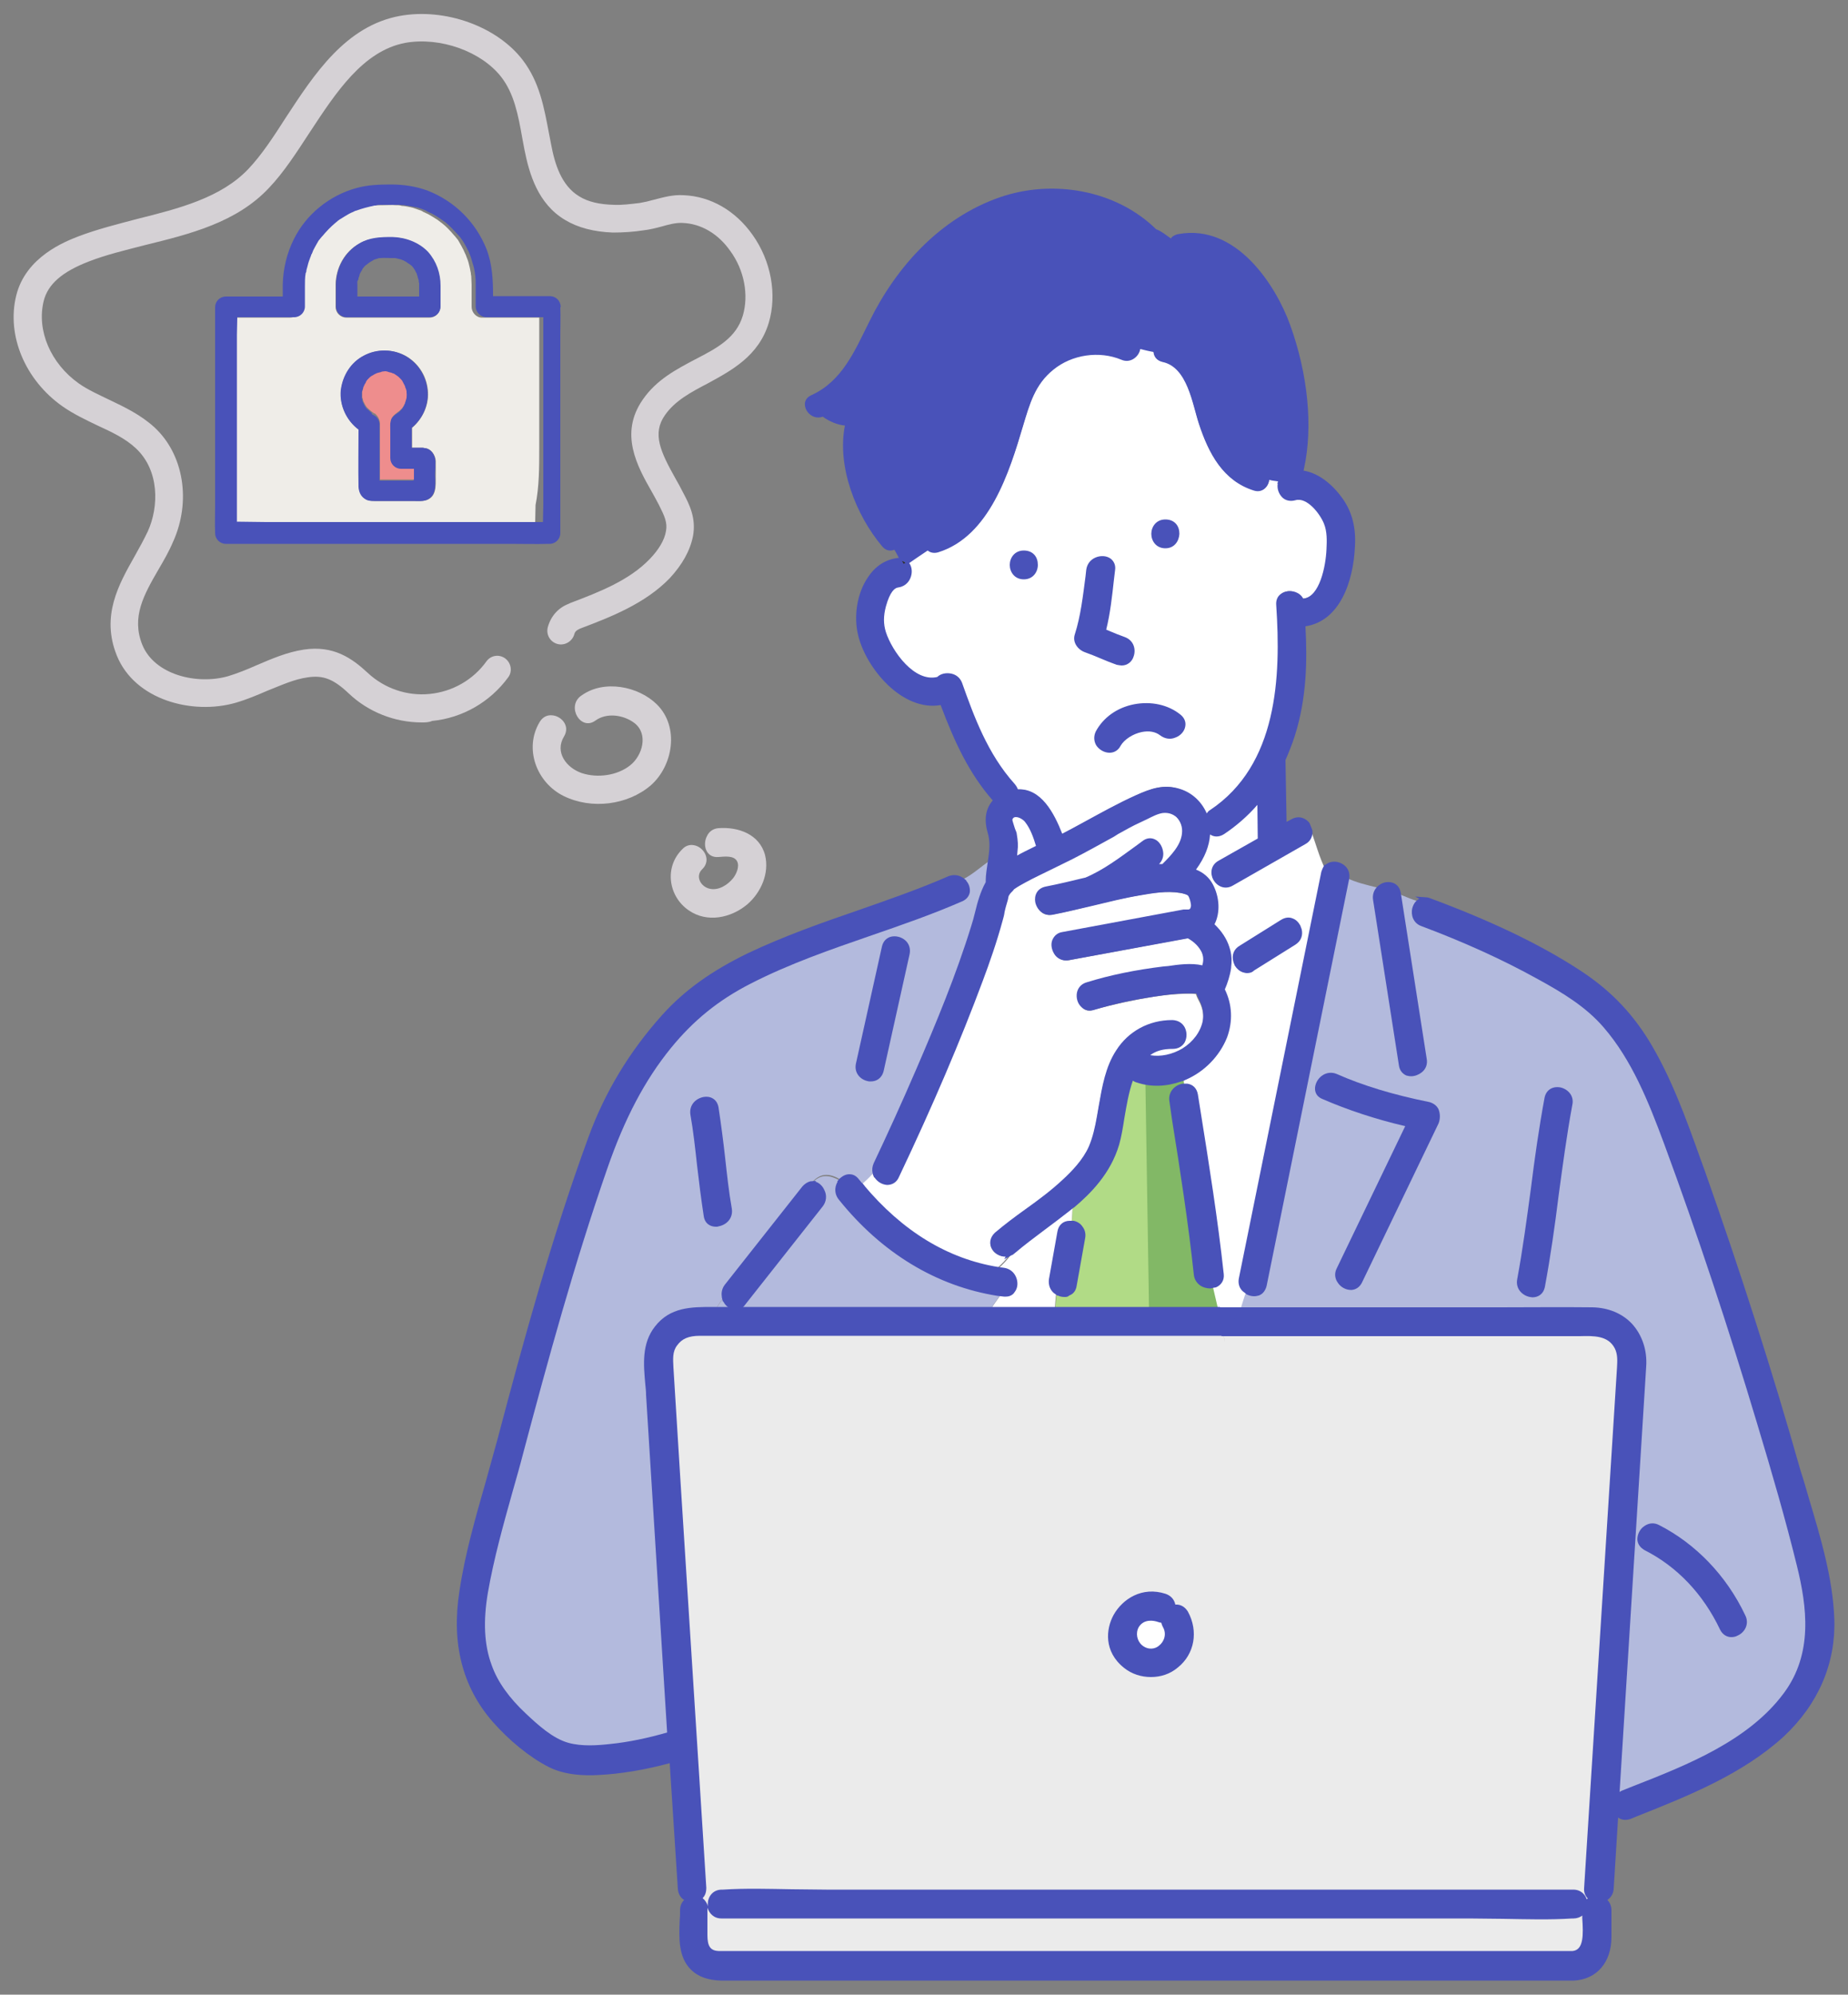 <?xml version="1.0" encoding="utf-8"?>
<!-- Generator: Adobe Illustrator 25.0.0, SVG Export Plug-In . SVG Version: 6.00 Build 0)  -->
<svg version="1.1" id="レイヤー_1" xmlns="http://www.w3.org/2000/svg" xmlns:xlink="http://www.w3.org/1999/xlink" x="0px"
	 y="0px" viewBox="0 0 500 539.5" style="enable-background:new 0 0 500 539.5;" xml:space="preserve">
<rect x="0" y="0" width="500" height="539.5" fill="#808080" stroke="none"/>
<style type="text/css">
	.st0{fill:#B1DB86;}
	.st1{fill:#82B866;}
	.st2{fill:#FFFFFF;}
	.st3{fill:#EBEBEB;}
	.st4{fill:#B3BADD;}
	.st5{fill:#00C8E7;}
	.st6{fill:#4952B9;}
	.st7{fill:#2E2E2E;}
	.st8{fill:#EFEDE8;}
	.st9{fill:#EE8D8D;}
	.st10{fill:#D5D1D5;}
</style>
<path class="st0" d="M307.9,292.6c-0.7-0.2-1.1-0.5-1.5-0.9
	c-2.2,5.7-2.6,13.2-4,18c-2.1,7.2-6.8,12.3-12.2,16.9
	C290.1,328,290.1,329.5,289.9,330.9c1.8,0.2,3.7,1.8,3.3,4.2
	c-0.7,4.3-1.5,8.6-2.3,12.9c-0.5,2.7-3.2,2.9-5,1.7
	c-0.2,1.5-0.3,3.1-0.4,4.6c11.4,0,22.7,0,34,0c3.3,0,6.7,0,10,0
	c-0.6-2.1-1.1-4.2-1.5-6.4c-1.8,0.4-4.2-0.7-4.4-3.1
	c-1.7-15.7-4.3-31.2-6.7-46.8c-0.4-2.5,1.7-4.2,3.6-4.2
	c-0.1-0.6-0.2-1.2-0.3-1.7C316.3,293.5,312,293.9,307.9,292.6z"/>
<polygon class="st1" points="309.8,286.2 311,361.7 331,360.8 320.1,292 "/>
<path class="st2" d="M277.9,222.1c-0.8-1.1-3.6-2.8-4.5-0.5
	c-0.2,0.6,0.9,3.3,1.1,4.2c0.3,1.4,0.4,2.9,0.3,4.3
	c0,0.8-0.2,1.5-0.3,2.3c2.2-1.1,4.4-2.2,6.6-3.2
	C280.3,226.6,279.5,224.1,277.9,222.1z"/>
<path class="st3" d="M437.5,364.4c-2.4-4.4-7.7-3.6-11.8-3.6
	c-16.5,0-33.1,0-49.7,0c-14.1,0-28.2,0-42.3,0
	c-0.1,0.3-0.1,0.6-0.2,0.9c0.1-0.3,0.1-0.6,0.2-0.9
	c-0.9,0-1.8,0-2.7,0C331.1,361.5,331.3,362.2,331.4,363
	c-0.1-0.7-0.3-1.4-0.4-2.2c-10.3,0-20.6,0-30.9,0
	c-24.1,0-48.1,0-72.2,0c-12.9,0-25.8,0-38.8,0c-2.6,0-5,0.6-6.6,2.9
	c-1.5,2.1-1.2,4.4-1.1,6.8c0.5,7.2,0.9,14.4,1.4,21.7
	c1.5,24.8,3.1,49.6,4.7,74.5c0.9,14.7,1.9,29.4,2.8,44
	c0.1,1.4-0.6,2.3-1.5,2.8c1.2,0.4,2.1,1.4,2.1,3
	c0,2.3,0,4.6,0,6.9c0,2.7,0.6,4.7,3.6,4.8c1.4,0,2.7,0,4,0
	c5.8,0,11.7,0,17.6,0c20.5,0,40.9,0,61.4,0c24.4,0,48.9,0,73.4,0
	c19.3,0,38.7,0,58,0c4.9,0,9.7,0,14.6,0c0.7,0,1.5,0.1,2.2,0
	c4.5-0.6,2.9-8.5,2.9-11.7c-0.5,1-1.4,1.8-2.9,1.8
	c-0.1,0-0.3,0-0.4,0c-9.2,0.7-18.7,0-28,0c-19.2,0-38.4,0-57.6,0
	c-22.2,0-44.4,0-66.6,0c-18.4,0-36.7,0-55.1,0c-7.6,0-15.3,0-22.9,0
	c-4.3,0-4.3-6.7,0-6.7c0.1,0,0.3,0,0.4,0c9.2-0.7,18.7,0,28,0
	c19.2,0,38.4,0,57.6,0c22.2,0,44.4,0,66.6,0c18.4,0,36.7,0,55.1,0
	c7.6,0,15.3,0,22.9,0c2.2,0,3.2,1.7,3.2,3.4
	c0.4-0.7,1-1.3,1.8-1.5c-0.9-0.5-1.6-1.4-1.5-2.8
	c0-1.1,0.1-2.2,0.2-3.3c1.3-19.8,2.5-39.6,3.7-59.4
	c1.4-23,2.9-45.9,4.3-68.8c0.2-2.9,0.4-5.7,0.6-8.6
	C438.2,368.5,438.5,366.3,437.5,364.4z M318.3,450.6c-4,3.2-9.8,3.2-13.8,0
	c-9.6-7.7-0.7-22.9,10.8-19c1.5,0.5,2.2,1.8,2.3,3.1
	c1.2-0.3,2.6,0.1,3.4,1.5C323.5,441.2,322.7,447.1,318.3,450.6z"/>
<path class="st4" d="M361.7,251.5c-6.5,32-13,64-19.6,96.1C341.5,350.3,338.7,350.5,337,349.2
	c-0.6,1.6-1.1,3.3-1.6,4.9c19.2,0,38.3,0,57.4,0
	c12.7,0,25.3-0.1,38,0c8.7,0.1,14.5,6.8,13.9,15.3
	c-0.4,6.7-0.8,13.5-1.3,20.2c-1.6,25.1-3.2,50.3-4.8,75.4
	c-0.4,7-0.9,13.9-1.3,20.9c0.4-0.5,0.9-0.9,1.5-1.2
	c15.4-6.2,33.8-12.7,44-26.6c7.8-10.4,6.6-22.9,3.6-34.8
	c-3.2-12.9-7-25.8-10.8-38.6c-7.6-25.5-15.9-50.7-25.1-75.6
	c-4.1-11.1-8.6-22.7-16.5-31.8c-4.9-5.6-11.5-9.5-17.9-13.1
	c-10.1-5.6-20.8-10.4-31.7-14.4c-2.9-1.1-2.8-4.7-1-6.1
	c-1.3-0.4-2.5-0.9-3.7-1.4c-0.5-0.2-1-0.4-1.6-0.6
	c2.3,14.9,4.6,29.7,7,44.5c0.7,4.2-5.7,6-6.4,1.8
	c-2.3-14.9-4.7-29.9-7-44.8C371.5,241.9,372,240.8,372.8,240.1
	c-2.9-0.7-5.9-1.4-8.6-2.7c0,0,0,0.1,0,0.2
	C363.6,242.3,362.6,246.9,361.7,251.5z M448.6,413.1
	C458.8,418.2,466.8,427,471.7,437.2C473.6,441,467.8,444.4,466,440.6
	c-4.4-9.3-11.4-17.1-20.7-21.7
	C441.4,416.9,444.8,411.1,448.6,413.1z M411,346.2
	c3.1-16.3,4.3-32.9,7.4-49.1c0.8-4.2,7.2-2.4,6.4,1.8
	C421.7,315.2,420.5,331.8,417.4,348C416.7,352.2,410.2,350.3,411,346.2z
	 M386.6,298.7c2.2,0.5,2.9,3.1,2,4.9
	c-6.9,14.3-13.8,28.7-20.7,43c-1.9,3.9-7.6,0.5-5.7-3.4
	c6.3-13,12.5-25.9,18.8-38.9c-7.9-1.8-15.6-4.2-22.9-7.4
	c-3.9-1.7-0.5-7.5,3.4-5.7C369.4,294.6,378.1,296.9,386.6,298.7z"/>
<path class="st2" d="M358.7,141.2C357.5,138.3,353.9,133.5,350.3,134.6
	c-3,0.9-4.7-2.2-3.9-4.5c-1,0-2-0.2-3-0.5
	c-0.2,1.9-1.7,3.7-4.1,2.9c-8.5-2.6-12.3-10.1-14.9-18
	c-1.8-5.5-3.1-15.5-9.9-16.8c-1.6-0.3-2.3-1.4-2.4-2.7
	c-1.2-0.3-2.4-0.5-3.6-0.8c-0.3,2-2.6,4-5.1,2.9
	c-6-2.6-13.4-1.4-18.4,2.7s-6.5,9.3-8.2,15.2
	c-3.7,12.4-9.1,29.9-23,34.2c-1.2,0.4-2.1,0.1-2.8-0.5
	c-1.8,1.3-3.6,2.5-5.5,3.6c1.3,1.8,0.4,5.3-2.6,5.7
	c-2.2,0.3-3.3,3.8-3.7,5.6c-0.7,2.4-0.7,4.8,0,7.2
	c1.7,5.5,8,14.2,14.7,12.4c1.5-1.5,4.9-1.4,5.8,1.3
	c3.6,9.9,7.2,19.5,14.4,27.4c0.5,0.6,0.7,1.1,0.8,1.7
	c6.3-0.7,9.9,6.3,12.2,12.2c6.8-3.6,13.4-7.5,20.4-10.7
	c3.8-1.7,7.3-3.1,11.5-1.7c3.4,1.1,6,3.7,7.2,7.1
	c0,0.1,0.1,0.3,0.1,0.4c0.2-0.7,0.7-1.3,1.4-1.8
	c18.5-12.3,19.5-35.9,18.1-56c-0.3-3.9,5.1-4.2,6.4-1.1
	c0.1,0,0.3-0.1,0.5-0.1c5.2-0.5,6.5-10.1,6.7-13.9
	C359.6,146,359.7,143.4,358.7,141.2z M277,156.1c-4.3,0-4.3-6.7,0-6.7
	C281.2,149.5,281.2,156.1,277,156.1z M315.3,141c4.3,0,4.3,6.7,0,6.7
	C311,147.6,311,141,315.3,141z M291.5,171.7c1.8-5.6,2.4-11.8,3.1-17.6
	c0.5-4.2,7.2-4.3,6.7,0c-0.6,5.4-1.1,11.2-2.5,16.5
	c1.8,0.7,3.6,1.5,5.4,2.2c4,1.4,2.2,7.9-1.8,6.4
	c-2.9-1-5.7-2.4-8.6-3.4C292.2,175.2,290.9,173.5,291.5,171.7z
	 M314.4,198.4c-3.4-2.8-9.7-0.4-11.5,3c-2,3.8-7.8,0.4-5.7-3.4
	c4.1-7.6,15.4-9.7,22-4.4C322.4,196.4,317.7,201.1,314.4,198.4z
	"/>
<path class="st4" d="M260.1,243.2c-18.8,8.2-39,12.9-57.4,22.3
	c-8.6,4.4-15.5,10-21.6,17.6C173.1,293,167.9,304,163.8,315.9
	c-8.8,25.2-15.9,51-22.7,76.8c-3.3,12.5-7.4,25.1-9.6,38
	c-1.1,6.5-1.4,13.5,1,19.9C134.4,455.8,138,460.3,142,464
	c3.2,3,7.4,6.8,11.7,8c3.7,1,7.8,0.7,11.5,0.3
	C170.5,471.7,175.9,470.6,181,469l0,0c-0.5-7.7-1-15.4-1.4-23.1
	c-1.4-22.9-2.9-45.8-4.3-68.7c-0.4-6.1-1.8-12.9,2.3-18.1
	C181.7,354,187.2,354,193,354c0.2,0,0.5,0,0.7,0
	c0.7-1.1,1.4-2.2,2.2-3.3c-0.2-1-0.1-2.1,0.7-3
	c7-8.9,14-17.7,21-26.6c0.6-0.7,1.3-1.1,2-1.2
	c2.6-3,5.2-2.4,7.9-0.8c1.2-1.4,3.2-1.9,4.6-0.1
	c0.4,0.5,0.8,1,1.2,1.4c1.1-1,2.2-2,3.2-3.1
	c-0.3-0.7-0.3-1.6,0.2-2.6c4-8.4,7.8-16.9,11.5-25.4
	c5.5-12.7,10.9-25.6,15-38.8c1.3-4.3,2-8.4,3.9-11.9
	c0-0.1,0-0.3,0-0.5c0-1.9,0.4-3.6,0.7-5.3
	c-2.4,1.6-4.6,3.7-7.2,5C262.1,239.4,262.6,242.2,260.1,243.2z
	 M191,328.9c-1.5-9.1-2.1-18.3-3.6-27.4c-0.7-4.2,5.7-6,6.4-1.8
	c1.5,9.1,2.1,18.3,3.6,27.4C198.1,331.3,191.7,333.1,191,328.9z
	 M245.5,258.1c-2.3,10.5-4.7,21-7,31.5c-0.9,4.2-7.3,2.4-6.4-1.8
	c2.3-10.5,4.7-21,7-31.5C240.1,252.1,246.5,253.9,245.5,258.1z"/>
<path class="st2" d="M330.2,233.3c3.6-2.1,7.3-4.2,10.9-6.2
	c0-3.6-0.1-7.3-0.2-10.9c-2.8,3.4-6,6.5-9.9,9
	c-1.6,1.1-3.2,0.5-4.1-0.7c0.2,4.1-1.6,7.8-4.2,11.1
	c1.6,0.6,3.1,1.4,4.2,2.9c0.6-0.4,1.2-0.7,1.8-1
	C328.3,235.9,328.5,234.3,330.2,233.3z"/>
<path class="st2" d="M354.8,224.9c0.1,1.1-0.4,2.2-1.6,2.9
	c-6.5,3.7-13.1,7.5-19.6,11.2c-2.1,1.2-4,0-4.7-1.7
	c-0.6,0.3-1.3,0.7-1.8,1c0.3,0.3,0.5,0.7,0.7,1.1
	c1.9,3.4,2.1,7.8,0.3,10.8c1.9,1.7,3.4,3.8,4.2,6.1
	c0.6,1.8,0.7,3.6,0.5,5.3c0.6-0.4,1.2-0.8,1.8-1.2
	c-0.5-1.4-0.3-3,1.3-4c3.7-2.3,7.5-4.7,11.2-7
	c2.1-1.3,4.2,0.1,4.7,1.9c1.3-1.1,2.7-2.2,3.7-3.6
	c-1,1.4-2.4,2.4-3.7,3.6c0.4,1.3,0.1,2.9-1.4,3.8
	c-3.7,2.3-7.5,4.7-11.2,7c-2.1,1.3-4,0-4.7-1.7
	c-0.6,0.4-1.2,0.8-1.8,1.2c-0.3,2.1-1,4.2-1.8,6.2
	c5,9.8-1.4,20.4-10.7,24.2c0.1,0.6,0.2,1.2,0.3,1.7
	c1.3,0,2.5,0.7,2.8,2.4c2.5,16.1,5.2,32.3,7,48.6
	c0.2,1.8-0.9,2.8-2.2,3.1c0.5,2.1,1,4.2,1.5,6.4c2,0,4,0,6,0
	c0.5-1.6,1-3.3,1.6-4.9c-1-0.7-1.6-1.9-1.3-3.4
	c0.9-4.6,1.9-9.2,2.8-13.7c6.5-32,13-64,19.6-96.1
	c0.1-0.4,0.2-0.7,0.3-0.9C356.9,231.7,356,228.2,354.8,224.9z"
	/>
<path class="st2" d="M273.5,339.4c-1,1.4-2.2,2.6-3.4,3.7
	c0.5,0.1,1.1,0.1,1.6,0.2c4.2,0.5,4.3,7.2,0,6.7
	c-0.3,0-0.5-0.1-0.7-0.1c-1,1.4-2.1,2.8-2.9,4.2
	c5.8,0,11.6,0,17.3,0c0.1-1.5,0.2-3.1,0.4-4.6
	c-1-0.7-1.7-1.9-1.4-3.5c0.7-4.3,1.5-8.6,2.3-12.9
	c0.3-1.9,1.7-2.5,3.2-2.4c0.2-1.4,0.2-2.9,0.3-4.3
	c-5.1,4.3-11,8.1-15.9,12.3C274,339.2,273.8,339.3,273.5,339.4z"/>
<path class="st4" d="M268,354.2c0.8-1.4,1.9-2.9,2.9-4.2
	c-17.8-2.5-32.4-12.2-43.6-26c-1.2-1.5-0.9-3.4,0.1-4.6
	c-2.7-1.5-5.3-2.2-7.9,0.8c2.4-0.1,4.7,3.3,2.7,5.8
	c-7,8.9-14,17.7-21,26.6c-1.9,2.4-4.8,0.7-5.4-1.7
	c-0.8,1.1-1.5,2.2-2.2,3.3c16.3,0,32.5,0,48.8,0
	C251,354.2,259.5,354.2,268,354.2z"/>
<path class="st2" d="M294.2,266.8c6.7-2,13.7-3.4,20.7-4.3
	c2.9-0.4,7.4-1.2,10.8-0.2c0.4-1.5,0.6-3-0.1-4.5
	c-0.8-1.8-2.4-3.1-4.1-4.1c-10.8,2-21.5,4-32.3,6
	c-4.2,0.8-6-5.7-1.8-6.4c10.9-2,21.8-4.1,32.8-6.1
	c0.5-0.1,1-0.1,1.4,0c0.2-0.1,0.4-0.1,0.7-0.1
	c-1,0.1,0-0.1,0.1-0.4c0.2-0.6,0.3-1,0.2-1.7
	c-0.1-0.8-0.5-2.2-1-2.7c-0.3-0.4-1.5-0.7-2.4-0.8
	c-3.6-0.6-7.6,0-11.2,0.7c-7.9,1.3-15.5,3.7-23.4,5.2
	c-4.2,0.8-6-5.6-1.8-6.4c3.6-0.7,7.1-1.5,10.6-2.4
	c0,0,0.1,0,0.1-0.1c5.7-2.5,10.6-6.3,15.6-10
	c3.5-2.5,6.8,3.2,3.4,5.7c-0.3,0.2-0.7,0.5-1,0.7
	c1-0.1,2-0.1,3-0.2c2.4-2.4,5.3-5.3,5.6-8.8
	c0.3-3.5-2.2-6.7-5.9-6.2c-2.2,0.3-4.4,1.8-6.4,2.7
	c-2.5,1.1-4.8,2.4-7.2,3.8c-3.7,2.1-7.5,4.2-11.3,6.1
	c-4.2,2.2-8.4,4.1-12.5,6.3c-1.1,0.6-2.2,1.2-3.3,2
	c0,0-1.1,1.2-1.1,1.1c-0.7,1.1-0.5,0.7-1,2.2
	c-0.5,1.7-0.8,3.4-1.3,5.1c-1.5,5.5-3.4,10.9-5.4,16.3
	c-6.7,18-14.4,35.7-22.7,53c-1.4,2.9-5,1.7-5.9-0.8
	c-1,1.1-2.1,2.1-3.2,3.1c9.6,11.5,21.9,20.1,36.8,22.5
	c1.2-1.1,2.4-2.2,3.4-3.7c-3.2,1.6-7-2.6-4-5.2
	c5.8-5,12.6-9,18.3-14.3c2.8-2.6,5.6-5.7,7.2-9.2
	c1.2-2.6,1.7-5.5,2.2-8.3C297.9,296.5,298.6,290,301.9,284.8
	c3.3-5,8.8-7.9,14.8-7.9c4.3,0,4.3,6.7,0,6.7
	c-3.2,0-5.5,1-7.3,2.6c6.5,1.9,14.7-2.5,16-9.3
	c0.3-1.6,0.2-3.2-0.4-4.8c-0.5-1.4-1.2-2.2-1.4-3.2
	c-0.1,0-0.4-0.1-0.7-0.1c-1-0.1-2,0-2.9,0
	c-2.7,0.1-5.3,0.4-7.9,0.8c-5.6,0.9-11.1,2.1-16.5,3.6
	C291.9,274.4,290.1,268,294.2,266.8z"/>
<path class="st5" d="M323.7,268.2c0.1,0.2,0.3,0.4,0.4,0.5l0,0
	C323.9,268.6,323.8,268.4,323.7,268.2z"/>
<g>
	<path class="st6" d="M294.6,154c-0.7,5.8-1.3,12-3.1,17.6
		c-0.6,1.8,0.7,3.5,2.3,4.1c2.9,1,5.7,2.4,8.6,3.4
		c4,1.4,5.8-5,1.8-6.4c-1.8-0.7-3.6-1.4-5.4-2.2
		c1.4-5.4,1.9-11.1,2.5-16.5C301.8,149.8,295.1,149.8,294.6,154z"/>
	<path class="st6" d="M303.5,180c-0.4,0-0.8-0.1-1.4-0.2
		c-1.4-0.5-2.9-1.1-4.3-1.7c-1.4-0.6-2.9-1.2-4.3-1.7
		c-1.9-0.7-3.4-2.7-2.7-4.8c1.6-5,2.2-10.4,2.9-15.7
		l0.2-1.8c0.2-1.5,1.1-2.7,2.5-3.3s3-0.5,4.1,0.3
		c0.9,0.7,1.4,1.8,1.2,3.1l-0.3,2.5c-0.5,4.5-1,9.2-2.1,13.6
		l0.7,0.3c1.4,0.6,2.9,1.2,4.3,1.7
		c2.5,0.9,3.1,3.4,2.4,5.3C306.3,178.9,305.1,180,303.5,180z M298.3,151.5
		c-0.5,0-0.9,0.1-1.4,0.3c-0.6,0.2-1.6,0.9-1.8,2.4L294.9,156
		c-0.6,5.3-1.2,10.8-2.9,15.9c-0.5,1.5,0.6,2.9,2,3.4
		s2.9,1.1,4.3,1.7c1.4,0.6,2.8,1.2,4.3,1.7
		c1.7,0.6,2.7-0.4,3.1-1.5c0.5-1.4,0.1-3.2-1.7-3.9
		c-1.5-0.5-2.9-1.2-4.4-1.7l-1.5-0.7l0.1-0.5c1.2-4.5,1.7-9.3,2.2-14
		l0.3-2.5c0.1-0.9-0.1-1.6-0.7-2.1
		C299.5,151.6,298.9,151.5,298.3,151.5z"/>
</g>
<g>
	<path class="st6" d="M297.1,198c-2,3.8,3.7,7.2,5.7,3.4
		c1.9-3.5,8.1-5.7,11.5-3c3.3,2.7,8-2,4.7-4.7
		C312.5,188.4,301.1,190.5,297.1,198z"/>
	<path class="st6" d="M300.2,203.6c-1.4,0-2.8-0.8-3.6-2
		C295.9,200.4,295.9,199,296.5,197.8l0,0c2-3.7,5.7-6.4,10.3-7.3
		c4.6-0.9,9.3,0.1,12.6,2.8c1,0.8,1.5,1.9,1.3,3.1
		c-0.2,1.4-1.3,2.6-2.7,3.1c-1.4,0.6-2.9,0.3-4.1-0.6
		c-1.3-1-3-1.3-5-0.9c-2.4,0.5-4.7,2-5.7,3.7
		C302.6,202.9,301.5,203.6,300.2,203.6
		C300.3,203.6,300.3,203.6,300.2,203.6z M310.2,191.3
		c-1,0-2.1,0.1-3.1,0.3c-4.2,0.8-7.7,3.3-9.5,6.7l0,0
		c-0.5,0.9-0.5,1.9,0,2.7c0.6,0.9,1.6,1.5,2.7,1.5
		c0.6,0,1.4-0.3,2.1-1.4c1.1-2.1,3.6-3.8,6.5-4.3
		c2.3-0.5,4.5-0.1,6,1.1c1.2,0.9,2.3,0.7,2.9,0.5
		c1-0.4,1.8-1.3,2-2.2c0.1-0.7-0.2-1.4-0.9-2
		C316.4,192.3,313.4,191.3,310.2,191.3z"/>
</g>
<g>
	<path class="st6" d="M277,156.1c4.3,0,4.3-6.7,0-6.7
		C272.7,149.5,272.7,156.1,277,156.1z"/>
	<path class="st6" d="M277,156.7c-2.5,0-3.8-2-3.8-3.9S274.5,148.9,277,148.9
		c1.2,0,2.2,0.4,2.9,1.2c0.6,0.7,0.9,1.6,0.9,2.7
		C280.8,154.7,279.5,156.7,277,156.7z M277,150c-1.8,0-2.7,1.4-2.7,2.8
		c0,0.7,0.2,1.4,0.7,1.9c0.5,0.6,1.2,0.8,2,0.8
		c1.8,0,2.7-1.4,2.7-2.8C279.6,151.4,278.8,150,277,150z"/>
</g>
<g>
	<path class="st6" d="M315.3,141c-4.3,0-4.3,6.7,0,6.7
		C319.6,147.6,319.6,141,315.3,141z"/>
	<path class="st6" d="M315.3,148.3c-2.5,0-3.8-2-3.8-3.9s1.3-3.9,3.8-3.9
		c1.2,0,2.2,0.4,2.9,1.2c0.6,0.7,0.9,1.6,0.9,2.7
		C319,146.3,317.8,148.3,315.3,148.3z M315.3,141.6
		c-1.8,0-2.7,1.4-2.7,2.8c0,0.7,0.2,1.4,0.7,1.9
		c0.5,0.6,1.2,0.8,2,0.8c1.8,0,2.7-1.4,2.7-2.8
		C317.9,143,317.1,141.6,315.3,141.6z"/>
</g>
<g>
	<path class="st6" d="M333.7,360.8c0.5-2.2,1.1-4.4,1.7-6.7c-2,0-4,0-6,0
		c0.6,2.2,1.1,4.4,1.6,6.7
		C331.9,360.8,332.8,360.8,333.7,360.8z"/>
	<path class="st6" d="M334.1,361.4H330.5l-0.1-0.5c-0.5-2.3-1.1-4.6-1.6-6.6
		l-0.2-0.7h7.5l-0.2,0.7c-0.6,2.2-1.1,4.3-1.6,6.3
		L334.1,361.4z M331.5,360.2h1.7c0.5-1.8,0.9-3.6,1.4-5.5h-4.5
		C330.6,356.5,331.1,358.4,331.5,360.2z"/>
</g>
<path class="st6" d="M496.3,437.9c-0.4-11-3.7-22-6.9-32.7
	c-0.7-2.4-1.4-4.9-2.2-7.3c-7.7-27.2-16.5-54.5-25.9-81.1
	L460.1,313.5c-3.9-10.9-7.9-22.1-14-32.1c-4.9-7.9-10.9-14-19-19.2
	c-10.8-7-24.1-13.3-40.3-19.3c-0.3-0.1-0.6-0.2-0.9-0.2
	h-0.1l0,0l-2.9-0.2L384,243.1c-1,0.5-1.6,1.5-1.9,2.6
	c-0.4,1.7,0.2,4,2.5,4.8c11.2,4.2,21.9,9,31.6,14.4
	c6.4,3.5,12.9,7.4,17.7,13c7.6,8.8,12.1,20,16.4,31.6
	c9,24.4,17.4,49.8,25.1,75.5c4.1,13.6,7.7,26,10.8,38.6
	c2.7,11,4.4,23.7-3.6,34.4c-9.5,12.8-26.1,19.4-40.7,25.1
	l-3,1.2c-0.2,0.1-0.5,0.2-0.7,0.4l7.2-115.1
	c0.3-4.4-1.1-8.5-3.8-11.5c-2.7-2.9-6.5-4.4-10.7-4.5
	c-8.5-0.1-17,0-25.3,0c-4.2,0-8.5,0-12.7,0H335L334.9,354
	c-0.6,2.2-1.1,4.3-1.6,6.4l-0.3,1h92.6c0.6,0,1.2,0,1.8,0
	c3.8-0.1,7.7-0.2,9.5,3.3c0.8,1.6,0.7,3.3,0.6,5.2
	l-8.9,140.8c-0.1,1.1,0.3,2.1,1,2.8
	c-0.1,0.1-0.2,0.1-0.3,0.2c-0.2-0.6-0.5-1.1-0.9-1.5
	c-0.7-0.7-1.6-1.1-2.7-1.1H223.6C220.5,511.1,217.4,511,214.3,511
	c-6.2-0.1-12.6-0.3-18.7,0.1c-0.1,0-0.1,0-0.2,0h-0.1
	c-2.5,0-3.8,2-3.8,3.9c0,0.2,0,0.4,0,0.6
	c-0.2-0.9-0.7-1.6-1.4-2.2c0.7-0.7,1-1.6,1-2.8l-7-110.2
	l-1.9-30.6c-0.1-2.2-0.3-4.2,1-5.9
	c1.3-1.8,3.1-2.6,6.2-2.6c8.6,0,17.2,0,25.8,0
	c4.3,0,8.6,0,12.9,0h103.8l-0.1-0.7c-0.5-2.3-1.1-4.6-1.6-6.7
	l-0.1-0.4H192.9h-0.1c-5.7,0-11.5,0-15.6,5.3
	c-3.6,4.6-3.1,10.2-2.6,15.7c0.1,0.9,0.2,1.9,0.2,2.8
	l5.7,91.3c-5.2,1.5-10.4,2.6-15.3,3.1
	c-3.6,0.4-7.7,0.7-11.4-0.3c-4.3-1.2-8.3-4.9-11.5-7.9
	c-4.5-4.2-7.7-8.6-9.3-13.2c-2-5.4-2.3-11.8-1-19.5
	c1.6-9.2,4.2-18.5,6.7-27.4c1-3.5,2-7,2.9-10.5
	c6.6-24.8,13.8-51.2,22.7-76.8c4.7-13.6,10.2-24,17.2-32.6
	c6.1-7.5,12.9-13,21.5-17.4c10.5-5.4,21.8-9.3,32.8-13.1
	c8.1-2.8,16.5-5.7,24.5-9.2c1.2-0.5,1.9-1.4,2.1-2.5
	c0.1-1.1-0.2-2.2-1-3.1h0.1l-0.7-0.6l0,0l-0.3-0.2l0,0
	c-1.2-0.8-2.6-0.9-3.9-0.4c-8,3.5-16.4,6.4-24.4,9.2
	c-9.9,3.4-20.1,7-29.8,11.6c-9.9,4.8-17.3,10.1-23.3,16.8
	c-8.8,9.8-15.5,20.9-19.9,33c-9.9,27-17.6,55.2-24.6,81.7
	c-1,3.7-2.1,7.5-3.1,11.2c-2.8,9.8-5.7,19.8-7.2,29.9
	c-2.2,14.1,0.8,25.9,9,35.3c4.5,5.1,10,9.6,15.1,12.2
	c4.5,2.3,9.9,2.4,13.5,2.2c6.1-0.3,12.6-1.4,19.3-3.2l2.2,34
	c0.1,1.3,0.7,2.4,1.7,3c-0.7,0.7-1.1,1.6-1.1,2.8
	c0,0.9,0,1.8-0.1,2.8c-0.2,4.6-0.4,9.8,3,13.2
	c2,2,4.7,2.9,8.2,3c1.5,0,2.9,0,4.4,0s2.9,0,4.4,0h218.9h1
	c0.7,0,1.3,0,2,0c6.2-0.3,10.2-4.9,10.2-11.8v-7.2
	c0-1.1-0.4-2.1-1.1-2.8c1-0.7,1.6-1.7,1.7-3l1.2-19.3
	c0.9,0.7,2.1,0.8,3.3,0.4l1.7-0.7
	c14.1-5.6,28.6-11.4,39.8-21.6
	C492,460.9,496.7,449.9,496.3,437.9z M195.2,518.9h202.2
	C400.5,518.9,403.6,519,406.7,519c6.2,0.1,12.6,0.3,18.7-0.1
	c0.1,0,0.1,0,0.2,0h0.1c0.9,0,1.8-0.3,2.4-0.8
	c0,0.2,0,0.4,0,0.7c0.3,4.5,0.4,8.6-2.6,8.9c-0.4,0-0.9,0-1.4,0
	c-0.2,0-0.5,0-0.7,0H198.5c-0.5,0-0.9,0-1.4,0c-0.9,0-1.8,0-2.7,0
	c-2.2-0.1-3-1.3-3-4.3v-6.9c0-0.2,0-0.4,0-0.5
	C191.9,517.5,193.1,518.9,195.2,518.9z"/>
<path class="st6" d="M472.2,436.9c-5.1-10.8-13.5-19.4-23.3-24.4
	c-1.3-0.7-2.7-0.6-3.9,0.2c-1.3,0.8-2,2.3-2,3.7
	c0.1,1.3,0.8,2.2,2,2.9c8.7,4.4,15.8,11.8,20.4,21.5
	c0.7,1.4,1.9,2,3,2c0.6,0,1.2-0.1,1.7-0.4
	C472,441.6,473.4,439.3,472.2,436.9z"/>
<path class="st6" d="M422.1,294.1c-1.7-0.3-3.7,0.4-4.2,2.8
	c-1.5,8.1-2.7,16.5-3.7,24.6c-1.1,8.1-2.2,16.4-3.7,24.5
	c-0.5,2.6,1.4,4.4,3.4,4.8c0.2,0,0.5,0.1,0.7,0.1
	c1.5,0,3-0.8,3.4-2.9c1.5-8.1,2.7-16.5,3.7-24.6
	c1.1-8.1,2.2-16.4,3.7-24.5C426,296.3,424.1,294.5,422.1,294.1z"/>
<path class="st2" d="M315.2,439.7c-0.3-0.5-0.4-0.9-0.4-1.4
	c-0.4,0-0.8,0-1.2-0.2c-2.2-0.7-4.6-0.5-5.8,1.7
	c-1.1,1.8-0.7,4.3,1,5.6C312.5,448.7,317.4,443.9,315.2,439.7z"/>
<g>
	<path class="st6" d="M317.6,434.8c0-1.3-0.7-2.6-2.3-3.1
		c-11.5-3.9-20.4,11.2-10.8,19c4,3.2,9.8,3.2,13.8,0
		c4.4-3.5,5.2-9.5,2.5-14.4C320.1,434.8,318.8,434.5,317.6,434.8z
		 M308.6,445.5c-1.6-1.4-2.1-3.8-1-5.6c1.3-2.2,3.6-2.5,5.8-1.7
		c0.4,0.1,0.8,0.2,1.2,0.2c0,0.5,0.2,0.9,0.4,1.4
		C317.4,443.9,312.5,448.7,308.6,445.5z"/>
	<path class="st6" d="M311.4,453.6c-2.6,0-5.2-0.8-7.3-2.5
		c-5.5-4.4-4.9-10.5-2.8-14.3c2.4-4.3,7.7-7.8,14.1-5.7
		c1.4,0.5,2.3,1.5,2.6,2.9c1.4-0.1,2.6,0.6,3.4,1.9
		c2.9,5.3,1.8,11.5-2.7,15.1C316.6,452.8,314,453.6,311.4,453.6z
		 M311.6,431.6c-4.2,0-7.5,2.6-9.2,5.7c-1.9,3.5-2.4,8.9,2.5,12.9
		c3.8,3,9.3,3,13.1,0c4-3.2,5-8.8,2.4-13.6
		c-0.8-1.5-2.2-1.4-2.7-1.3l-0.7,0.1v-0.7
		c0-0.6-0.2-2-1.9-2.6C313.9,431.8,312.7,431.6,311.6,431.6z
		 M311.4,447.1c-1.1,0-2.2-0.4-3.1-1.2l0,0
		C306.5,444.4,306,441.6,307.2,439.5c1.3-2.2,3.7-2.9,6.5-2
		c0.3,0.1,0.7,0.2,1,0.1h0.6v0.6c0,0.4,0.1,0.8,0.4,1.2
		c1.4,2.6,0.3,5.2-1.3,6.6
		C313.4,446.7,312.4,447.1,311.4,447.1z M309,445
		c1.7,1.4,3.6,1,4.6,0.1c1.3-1,2.2-3.1,1-5.1
		c-0.2-0.4-0.3-0.7-0.4-1.1c-0.3,0-0.6-0.1-0.9-0.2
		c-1.1-0.4-3.8-0.9-5.2,1.4C307.2,441.7,307.6,443.8,309,445L309,445z
		"/>
</g>
<path class="st6" d="M362.4,233.3C361,232.8,359.5,233.1,358.5,234l-0.1-0.2l-0.5,1l0,0l0,0
	l0,0L357.8,235l0,0c-0.1,0.3-0.2,0.5-0.3,0.8l-22.3,109.9
	c-0.3,1.4,0.1,2.8,1.2,3.7l0,0l0.3,0.2l0,0l0.6,0.5l0,0
	c0.6,0.3,1.3,0.5,2,0.5c0.5,0,0.9-0.1,1.3-0.2
	c1.1-0.4,1.8-1.4,2.1-2.6L365,237.9
	C365.5,235.5,364.1,233.9,362.4,233.3z"/>
<path class="st6" d="M386,286.3l-7-44.8l0,0c-0.4-2.3-2.2-3.1-3.9-2.9
	c-2.1,0.3-4,2.2-3.6,4.8l7,44.8c0.2,1.3,0.9,2.2,2,2.7
	c0.4,0.1,0.8,0.2,1.3,0.2c1,0,2-0.4,2.8-1
	C385.8,289.2,386.3,287.8,386,286.3z"/>
<path class="st6" d="M389.2,300c-0.5-1-1.4-1.6-2.4-1.9
	c-9.9-2-18.1-4.5-25.1-7.6c-1.4-0.6-2.9-0.4-4.1,0.5
	s-1.9,2.4-1.8,3.7c0.1,1.2,0.8,2.1,2.1,2.6
	c6.7,2.9,14.2,5.4,22.3,7.3L361.7,343C361,344.3,361.1,345.8,362,347
	c0.8,1.2,2.2,1.9,3.5,1.9c0.1,0,0.2,0,0.2,0
	c1.2-0.1,2.2-0.8,2.8-2l20.7-43
	C389.7,302.7,389.7,301.2,389.2,300z"/>
<g>
	<path class="st6" d="M233.3,320.6c-0.4-0.5-0.8-0.9-1.2-1.4
		c-1.4-1.8-3.5-1.3-4.6,0.1c1.4,0.8,2.8,1.8,4.3,2.7
		C232.2,321.5,232.8,321.1,233.3,320.6z"/>
	<path class="st6" d="M231.8,322.8l-0.4-0.2c-0.6-0.4-1.2-0.7-1.8-1.2
		c-0.8-0.6-1.7-1.1-2.5-1.5L226.5,319.6l0.4-0.5
		c0.8-0.9,1.8-1.5,2.9-1.5l0,0c0.7,0,1.7,0.2,2.6,1.4
		c0.4,0.5,0.8,1,1.2,1.4l0.3,0.4L233.5,321.2c-0.5,0.5-1,0.9-1.5,1.4
		L231.8,322.8z M228.4,319.2c0.7,0.4,1.3,0.8,1.9,1.2
		c0.5,0.3,0.9,0.6,1.4,0.9c0.3-0.2,0.5-0.5,0.8-0.7
		c-0.3-0.3-0.6-0.7-0.8-1c-0.5-0.6-1.1-0.9-1.7-0.9l0,0
		C229.4,318.6,228.9,318.8,228.4,319.2z"/>
</g>
<g>
	<path class="st6" d="M271.7,343.4c-0.5,0-1.1-0.1-1.6-0.2
		c-0.4,0.4-0.9,0.8-1.3,1.2c0.4-0.4,0.8-0.8,1.3-1.2
		c-15-2.4-27.3-11.1-36.8-22.5c-0.5,0.5-1,0.9-1.5,1.4
		c0.6,0.4,1.2,0.7,1.8,1c-0.6-0.3-1.2-0.7-1.8-1
		c-0.7,0.7-1.5,1.5-2.2,2.3c0.7-0.8,1.4-1.6,2.2-2.3
		c-1.4-0.9-2.9-1.9-4.3-2.7c-1,1.2-1.4,3-0.1,4.6
		c11.1,13.9,25.8,23.6,43.6,26c0.9-1.2,1.8-2.3,2.6-3.6
		c-0.8,1.2-1.7,2.4-2.6,3.6c0.2,0,0.5,0.1,0.7,0.1
		C276,350.6,275.9,343.9,271.7,343.4z"/>
	<path class="st6" d="M272.2,350.7c-0.2,0-0.4,0-0.6,0l-0.8-0.1l0,0L269.9,350.5
		l0,0c-16.5-2.6-31.4-11.6-43-26.1c-1.4-1.8-1-4,0.1-5.3l0.3-0.4
		l0.4,0.2c0.8,0.5,1.7,1,2.5,1.6c0.5,0.3,0.9,0.6,1.4,0.9
		c0.4-0.4,0.8-0.7,1.2-1.1l0.4-0.4l0.4,0.5
		c10.6,12.7,22.9,20.1,36.5,22.3l0,0c0.5,0.1,1,0.1,1.5,0.2
		c1.5,0.2,2.7,1.1,3.3,2.5c0.6,1.4,0.5,3-0.4,4.1
		C274.1,350.2,273.2,350.7,272.2,350.7z M272,349.5
		c0.8,0,1.4-0.2,1.8-0.7c0.6-0.7,0.7-2,0.2-3
		c-0.2-0.6-0.9-1.6-2.4-1.8l0,0c-0.4,0-0.9-0.1-1.3-0.2
		c-0.4,0.3-0.7,0.7-1,1L268.5,344c0.1-0.1,0.3-0.3,0.5-0.4
		c-13.3-2.4-25.3-9.8-35.7-22.1c-0.2,0.2-0.4,0.3-0.5,0.5
		c0.4,0.2,0.7,0.4,1.1,0.6l-0.5,1c-0.5-0.2-0.9-0.5-1.4-0.8
		c-0.7,0.7-1.4,1.4-1.9,2l-0.9-0.7c0.5-0.6,1-1.2,1.7-1.9l0,0
		l0,0c-0.4-0.2-0.8-0.5-1.2-0.7c-0.7-0.5-1.4-0.9-2-1.3
		c-0.6,0.9-0.8,2.2,0.2,3.5c11.6,14.5,26.4,23.4,42.9,25.8v-0.1
		c0.8-1,1.6-2.1,2.3-3.2l0.9,0.7
		C273.3,347.7,272.6,348.6,272,349.5z"/>
</g>
<g>
	<path class="st6" d="M217.6,321.3c-7,8.9-14,17.7-21,26.6
		c-0.7,0.9-0.9,2-0.7,3c0.7-0.9,1.4-1.8,2.3-2.5
		c-0.9,0.7-1.6,1.5-2.3,2.5c0.6,2.4,3.5,4.1,5.4,1.7
		c7-8.9,14-17.7,21-26.6c2-2.6-0.3-6-2.7-5.8
		c-0.2,0.3-0.5,0.6-0.7,0.9c0.2-0.3,0.5-0.7,0.7-0.9
		C218.9,320.2,218.2,320.5,217.6,321.3z"/>
	<path class="st6" d="M199.1,354.3c-0.2,0-0.5,0-0.7-0.1
		c-1.1-0.2-2.2-1.1-2.7-2.2l-0.1,0.1l-0.3-1.2l0,0v-0.2l0,0
		c-0.2-1.1,0.1-2.3,0.8-3.2l21-26.6
		c0.6-0.7,1.4-1.2,2.2-1.4l0,0H219.5l0,0l1.3-0.1l-0.2,0.2
		c1,0.3,1.9,1.1,2.4,2.2c0.8,1.5,0.6,3.2-0.4,4.5l-21,26.6
		C201,353.8,200.1,354.3,199.1,354.3z M196.5,351
		c0.3,1,1.2,1.9,2.2,2.2c0.8,0.2,1.5-0.1,2.2-0.9l21-26.6
		C223,324.3,222.5,323,222.2,322.4c-0.5-0.9-1.4-1.6-2.3-1.7
		c-0.2,0.2-0.3,0.4-0.5,0.7l-0.6-0.4
		c-0.3,0.1-0.5,0.4-0.7,0.7l0,0l-21,26.6c-0.3,0.3-0.4,0.7-0.5,1
		c0.5-0.5,0.9-0.9,1.4-1.3l0.7,0.9C197.9,349.3,197.2,350,196.5,351z"/>
</g>
<g>
	<path class="st6" d="M238.5,289.5c2.3-10.5,4.7-21,7-31.5c0.9-4.2-5.5-6-6.4-1.8
		c-2.3,10.5-4.7,21-7,31.5C231.2,291.9,237.6,293.7,238.5,289.5z"/>
	<path class="st6" d="M235.6,292.5c-0.3,0-0.6,0-0.9-0.1
		c-1.9-0.4-3.7-2.2-3.1-4.8l7-31.5
		c0.3-1.4,1.1-2.3,2.3-2.7c1.4-0.4,3,0,4.1,1
		c1,0.9,1.4,2.3,1.1,3.7l-7,31.5C238.6,291.7,237.1,292.5,235.6,292.5z
		 M242,254.5c-0.3,0-0.6,0-0.8,0.1c-0.6,0.2-1.3,0.7-1.5,1.8l-7,31.5
		C232.3,289.7,233.5,291,235,291.3c1.2,0.2,2.6-0.1,3-1.9l7-31.5
		c0.2-1,0-2-0.8-2.6C243.6,254.8,242.8,254.5,242,254.5z"/>
</g>
<g>
	<path class="st6" d="M326.8,341c0.2,2.2,0.6,4.5,1.1,6.8
		c1.4-0.3,2.4-1.3,2.2-3.1c-1.8-16.2-4.4-32.4-7-48.6
		c-0.3-1.7-1.4-2.4-2.8-2.4c0.2,1.2,0.6,2.3,1.1,3.3
		c-0.5-1-0.8-2.2-1.1-3.3c-1.9,0-4.1,1.7-3.6,4.2
		c2.5,15.6,5,31.1,6.7,46.8c0.3,2.4,2.6,3.5,4.4,3.1
		C327.4,345.6,327,343.3,326.8,341z"/>
	<path class="st6" d="M327.5,348.5L327.5,348.5c-1,0-2.1-0.3-2.9-0.9
		c-0.9-0.7-1.5-1.7-1.6-2.9c-1.5-14-3.7-28.2-5.9-41.9l-0.7-4.9
		c-0.2-1.2,0.1-2.4,0.9-3.3c0.7-0.8,1.6-1.3,2.7-1.5l0,0
		h0.7l0,0h0.5l0,0c1.5,0.2,2.6,1.2,2.9,2.9l0.7,4.4
		c2.3,14.4,4.7,29.4,6.3,44.2c0.2,1.7-0.7,3-2.1,3.6l0,0
		l-0.6,0.1l0,0L327.5,348.5z M319.9,294.4c-0.7,0.1-1.5,0.5-2,1.1
		c-0.4,0.5-0.8,1.2-0.7,2.3l0.7,4.9
		c2.2,13.7,4.4,27.9,5.9,42C323.9,345.8,324.5,346.4,325,346.8
		c0.6,0.4,1.4,0.6,2,0.6c-0.5-2.3-0.8-4.3-1-6.2l1.1-0.1
		c0.2,1.9,0.5,3.8,0.9,6.1c0.6-0.3,1.4-0.9,1.2-2.3
		c-1.6-14.7-4-29.7-6.3-44.1l-0.7-4.4
		c-0.2-1.2-0.9-1.6-1.4-1.8c0.2,0.9,0.5,1.7,0.8,2.4l-1,0.5
		C320.5,296.5,320.2,295.5,319.9,294.4z"/>
</g>
<g>
	<path class="st6" d="M289.8,330.8c-0.2,1-0.5,2-1,2.9
		C289.4,332.8,289.6,331.8,289.8,330.8
		c-1.4-0.1-2.9,0.6-3.2,2.4c-0.7,4.3-1.5,8.6-2.3,12.9
		c-0.3,1.5,0.4,2.8,1.4,3.5c0.2-1.3,0.5-2.6,1-3.8
		c-0.6,1.3-0.8,2.6-1,3.8c1.8,1.2,4.5,1,5-1.7
		c0.7-4.3,1.5-8.6,2.3-12.9C293.5,332.7,291.7,331.1,289.8,330.8z"/>
	<path class="st6" d="M288,350.8c-0.6,0-1.2-0.1-1.8-0.4V350.5L285.5,350l0,0
		l-0.3-0.2l0,0C284.1,348.9,283.6,347.5,283.8,346l2.3-12.9
		c0.3-1.8,1.6-2.9,3.3-2.9l0,0h0.5l0,0H290.5l0,0
		c1,0.2,1.9,0.8,2.4,1.6c0.7,0.9,0.9,2,0.7,3.1l-2.3,12.9
		c-0.2,1.3-0.9,2.2-2,2.6C288.9,350.8,288.5,350.8,288,350.8z
		 M286.4,349.3c0.8,0.5,1.8,0.6,2.5,0.2
		c0.7-0.3,1.1-0.9,1.3-1.8l2.3-12.9
		c0.1-0.8,0-1.6-0.5-2.2c-0.4-0.6-1.1-1-1.7-1.2
		c-0.2,0.9-0.5,1.7-1,2.5l-1-0.6c0.4-0.6,0.6-1.2,0.8-2
		c-0.7,0.1-1.6,0.5-1.9,1.9l-2.3,12.9c-0.1,0.8,0,1.6,0.5,2.2
		c0.2-1.1,0.5-2,0.9-2.9l1,0.5C286.9,346.9,286.6,348,286.4,349.3z"/>
</g>
<g>
	<path class="st6" d="M347,249.4c-3.7,2.3-7.5,4.7-11.2,7
		c-1.6,1-1.8,2.7-1.3,4c1.2-0.8,2.3-1.7,3.7-2
		c-1.4,0.3-2.5,1.2-3.7,2c0.7,1.7,2.6,3,4.7,1.7
		c3.7-2.3,7.5-4.7,11.2-7c1.5-0.9,1.8-2.5,1.4-3.8
		c-1.2,1-2.3,2.2-2.9,3.8c0.7-1.6,1.7-2.7,2.9-3.8
		C351.1,249.5,349.1,248.1,347,249.4z"/>
	<path class="st6" d="M337.4,263.2c-0.4,0-0.7-0.1-1.1-0.2
		c-0.9-0.3-1.6-0.9-2.2-1.8l0,0l-0.2-0.5c0-0.1,0-0.1-0.1-0.2
		l0,0l0,0l-0.1-0.4l0,0c-0.5-1.7,0.1-3.4,1.7-4.3l11.2-7
		c1.3-0.8,2.4-0.7,3.1-0.4c0.9,0.3,1.6,1,2.1,1.9l0,0
		l0.3,0.8l0,0l0,0l0,0l0.1,0.3l0,0c0.3,1.4,0,3-1.7,4.1L339.3,262.5
		C338.7,263.1,338,263.2,337.4,263.2z M335.2,260.6
		c0.4,0.7,0.9,1.2,1.5,1.4c0.7,0.2,1.4,0.1,2.1-0.3
		l10.3-6.5l-0.9-0.3c0.7-1.6,1.7-2.8,2.8-3.7
		c-0.3-0.7-0.9-1.3-1.6-1.6C348.7,249.4,348,249.5,347.2,249.9
		l-11.2,7c-1.1,0.7-1.4,1.7-1.3,2.6
		c1-0.7,2-1.3,3.2-1.6l0.3,1.1
		C337.2,259.2,336.2,259.9,335.2,260.6z M351.3,252.4
		c-0.7,0.7-1.4,1.5-1.9,2.6L350,254.6
		C351.1,254,351.3,253.1,351.3,252.4z"/>
</g>
<g>
	<path class="st6" d="M197.4,327.1c-1.5-9.1-2.1-18.3-3.6-27.4
		C193.1,295.5,186.6,297.3,187.4,301.5c1.5,9.1,2.1,18.3,3.6,27.4
		C191.7,333.1,198.1,331.3,197.4,327.1z"/>
	<path class="st6" d="M193.7,331.8c-1.5,0-3-0.8-3.3-2.9
		c-0.7-4.6-1.3-9.3-1.8-13.7c-0.5-4.5-1-9.2-1.8-13.7
		c-0.4-2.6,1.4-4.4,3.6-4.8c1.7-0.3,3.6,0.5,4,2.8
		c0.7,4.6,1.3,9.2,1.8,13.7s1,9.2,1.8,13.7l0,0
		c0.4,2.6-1.4,4.4-3.6,4.8C194.2,331.8,194,331.8,193.7,331.8z
		 M191,297.8c-0.2,0-0.3,0-0.5,0c-1.5,0.2-2.9,1.5-2.6,3.5
		C188.6,305.9,189.2,310.5,189.7,315s1,9.2,1.8,13.7
		c0.3,1.7,1.6,2.1,2.7,1.9c1.5-0.2,2.9-1.5,2.6-3.5
		C196.1,322.5,195.5,317.9,195,313.4s-1-9.2-1.8-13.7
		C192.9,298.3,192,297.8,191,297.8z"/>
</g>
<path class="st7" d="M245.4,152.6c-0.5-0.6-1.1-1-2.1-1
	c0.3,0.6,0.7,1.1,1,1.7C244.7,153,245.1,152.8,245.4,152.6z"/>
<path class="st7" d="M354,223c0.3,0.7,0.5,1.3,0.8,2
	C354.7,224.2,354.4,223.6,354,223z"/>
<path class="st6" d="M363.5,135.2c-3.1-4.5-7-7.3-10.8-7.9
	c0-0.1,0.1-0.3,0.1-0.5c2.5-11.3,1.1-25.6-3.8-39.1
	c-3.8-10.4-14.4-27.2-30.1-24.4c-0.7,0.1-1.3,0.4-1.8,0.8
	l0,0L316.8,64.5l0,0l0,0c-1.3-0.9-2.6-2-4-2.5
	c-10.9-10.7-28.1-13.6-42.4-8.6C254.4,59,242.5,72.1,235.2,87
	c-3.9,7.8-7.3,16.1-15.7,19.9c-3.8,1.7-0.7,7.2,3.1,5.8
	c1.8,1.3,3.9,2.2,6,2.4c-2.2,11.1,3,24.3,10.1,32.7
	c1,1.2,2.2,1.3,3.3,0.9c0.4,0.7,0.8,1.4,1.2,2.2
	c-0.1,0-0.1,0-0.2,0c-3.4,0.4-6.2,2.2-8.2,5.3
	c-2.9,4.2-3.9,10.5-2.6,15.7c2.2,9,12,20.6,22.3,18.8
	c3.8,10.1,7.7,18.5,14.1,25.8c-1.9,2.2-2.4,5.1-1.4,8.6
	c0.8,2.6,0.5,5,0.1,7.7L267.2,233.5c-0.2,1.5-0.5,3.1-0.5,4.7
	c0,0.1,0,0.3,0,0.4c-1.4,2.5-2.2,5.3-2.9,8.2
	c-0.3,1.2-0.6,2.4-1,3.6c-4.1,13.3-9.6,26.5-14.9,38.8
	c-4.1,9.5-7.9,17.8-11.5,25.4c-0.4,0.9-0.5,1.8-0.3,2.7l0,0
	l0.1,0.3l0,0l0.3,0.9l0.1-0.1c0.7,1.2,2,2,3.4,2.1
	c1.4,0,2.6-0.7,3.2-2.1c9.3-19.6,16.7-37,22.7-53.1
	c1.8-4.8,3.8-10.5,5.4-16.4c0.2-0.7,0.4-1.4,0.5-2.2
	c0.2-1,0.5-2,0.8-3c0.1-0.4,0.2-0.7,0.2-0.9
	c0.1-0.5,0.1-0.5,0.6-1.2l0,0c0.5-0.5,0.8-0.8,1-1.1
	c1-0.7,2.1-1.3,3.2-1.9c2.2-1.2,4.4-2.2,6.6-3.3
	c2-1,3.9-1.9,5.9-2.9c3.7-1.9,7.5-4,11.3-6.1l1.1-0.7
	c2-1.1,3.9-2.2,5.9-3.1c0.6-0.3,1.3-0.6,1.9-0.9
	c1.4-0.7,2.9-1.5,4.3-1.7c1.8-0.2,3,0.5,3.7,1.1
	c1.1,1.1,1.7,2.7,1.5,4.4c-0.3,3.2-2.9,5.9-5.3,8.3
	c-0.3,0-0.6,0-0.9,0c0.8-0.8,1.3-2,1.1-3.3
	c-0.2-1.5-1.1-2.9-2.3-3.4c-1.1-0.5-2.3-0.3-3.3,0.5l-1.9,1.4
	c-4.3,3.1-8.6,6.4-13.6,8.5h-0.1c-3.3,0.8-7,1.7-10.6,2.4
	c-2.4,0.5-3.1,2.5-2.8,4.2c0.4,2,2.2,3.9,4.8,3.4
	c3.6-0.7,7.2-1.6,10.7-2.4c4.2-1,8.5-2.1,12.7-2.8
	c3.5-0.6,7.4-1.3,11-0.7c1,0.2,1.9,0.5,2.1,0.7
	c0.3,0.3,0.7,1.5,0.8,2.3c0.1,0.6,0,0.8-0.2,1.3
	c0,0-0.1,0.1-0.2,0.1c0,0-0.1,0.1-0.2,0.1c-0.5,0-0.9,0-1.4,0
	l-32.8,6.1c-1.3,0.2-2.2,1-2.7,2.2
	c-0.5,1.3-0.1,2.9,0.8,4.1C286.4,259.5,287.8,260,289.3,259.7
	l32.1-5.9c1.8,1,3,2.3,3.7,3.7c0.5,1.1,0.6,2.2,0.2,3.6
	c-3-0.7-6.6-0.2-9.3,0.2l-1.2,0.1
	c-7.4,0.9-14.4,2.3-20.8,4.3c-1.4,0.4-2.3,1.4-2.6,2.7
	c-0.3,1.4,0.1,3,1.2,4c0.9,0.9,2.2,1.2,3.6,0.7
	c5-1.5,10.4-2.7,16.5-3.6c3.1-0.5,5.6-0.7,7.8-0.8c1,0,2,0,2.9,0
	c0.1,0,0.2,0,0.3,0c0.2,0.5,0.4,0.9,0.6,1.4s0.5,1,0.7,1.6
	c0.5,1.4,0.7,2.9,0.4,4.5c-0.6,2.9-2.6,5.6-5.5,7.4
	c-2.7,1.6-5.9,2.3-8.7,1.8c1.6-1.2,3.6-1.7,5.9-1.7
	c0,0,0.1,0,0.2,0c1.4,0,2.5-0.6,3.2-1.7c0.7-1.3,0.7-2.9,0-4.2
	c-0.7-1.2-1.8-1.8-3.2-1.9c0,0-0.1,0-0.2,0
	c-6.2,0-11.8,3-15.1,8.2C299.1,288.5,298.2,293.9,297.3,299
	c-0.2,1-0.3,1.9-0.5,2.9c-0.5,2.8-1.1,5.6-2.2,8.2
	c-1.6,3.6-4.6,6.7-7.1,9c-3.1,2.9-6.6,5.5-10.1,8
	c-2.8,2-5.6,4.1-8.2,6.3C267.8,334.7,267.5,336.5,268.5,338
	c0.7,1.1,2.1,1.9,3.5,1.9h0.1l-0.4,0.7l2-1.1l0,0h0.1l0,0
	c0.2-0.1,0.5-0.3,0.7-0.5c2.6-2.2,5.4-4.3,8.2-6.4
	c2.2-1.6,4.5-3.4,6.7-5.1l0,0l1-0.8l0,0l0.2-0.1
	c4.5-3.8,9.9-9.2,12.2-17c0.6-2.1,1-4.5,1.4-7.1
	c0.6-3.5,1.2-7.1,2.3-10.2c0.3,0.2,0.7,0.4,1.1,0.5
	c3.9,1.3,8,1.1,12-0.3l0,0l0.7-0.2l0,0l0.4-0.2l0,0
	c5.2-2.2,9.3-6.5,11.3-11.5c1.6-4.4,1.4-8.9-0.6-13
	c0.7-1.6,1.4-3.7,1.7-5.8v-0.2l0,0l0.1-1.1l0,0
	c0.1-1.5-0.1-3-0.6-4.4c-0.7-2.2-2.1-4.3-4-6.1
	c1.6-3.1,1.4-7.4-0.5-10.9c-1-1.8-2.5-3.1-4.5-3.9
	c2.4-3.3,3.6-6.4,3.8-9.5c1,0.7,2.4,0.8,3.8-0.1
	c3.3-2.2,6.4-4.9,9-7.9l0.1,9.1l-10.6,6
	c-2.2,1.2-2.3,3.6-1.4,5.2c1,1.7,3.1,2.8,5.3,1.5
	l19.6-11.2c1.3-0.7,2-2,1.9-3.5v-0.1c-0.2-0.7-0.5-1.3-0.8-2.1
	c-0.9-1.2-2.8-2.2-4.9-1l-1.3,0.7l-0.3-16.7
	c0.9-2.1,1.8-4.3,2.5-6.5c3.3-10.3,3.4-20.8,2.9-29.7
	c9.3-1.4,13-12.1,13.4-21.7C366.9,142.7,365.8,138.6,363.5,135.2z
	 M275.1,225.6c0-0.3-0.2-0.8-0.5-1.5c-0.2-0.7-0.7-2.1-0.7-2.4
	c0.2-0.6,0.6-0.7,0.9-0.7h0.1c0.9,0,2.1,0.8,2.5,1.4
	c1.4,1.8,2.2,4.1,2.9,6.4L279.5,229.2
	c-1.4,0.7-2.9,1.4-4.3,2.2c0-0.4,0.1-0.8,0.1-1.2
	C275.5,228.8,275.4,227.3,275.1,225.6z M244.5,152.5
	c-0.2-0.3-0.3-0.6-0.5-0.8c0.4,0.1,0.7,0.3,1,0.5L244.5,152.5z
	 M251,148.9c0.7,0.6,1.7,0.8,2.8,0.5
	c13.9-4.3,19.3-21.7,23-34.2C278.6,109.3,280,104,285,100
	c5-4.1,12.4-5.2,18.4-2.7c2.5,1.1,4.8-0.9,5.1-2.9
	c1.2,0.3,2.4,0.6,3.6,0.8c0.1,1.2,0.8,2.3,2.4,2.7
	c6.8,1.4,8.1,11.4,9.9,16.8c2.6,7.9,6.5,15.4,14.9,18
	c2.3,0.7,3.9-1.1,4.1-2.9C344.2,130,345,130.1,345.8,130.2
	l-0.2,0.6h0.1c-0.2,1.3,0.2,2.6,1.1,3.6
	s2.3,1.3,3.7,0.9c3.1-0.9,6.6,3.6,7.7,6.3
	C359.1,143.8,359,146.3,358.9,148.5c-0.2,4.8-1.9,12.9-6.2,13.4
	h-0.1c-0.9-1.7-3-2.3-4.6-1.9c-1.4,0.3-2.9,1.4-2.7,3.7
	c1.3,19.4,0.4,43.2-17.9,55.4C327,219.3,326.7,219.7,326.5,220
	c-1.4-3.2-4-5.6-7.2-6.6c-4.4-1.4-8-0.1-12,1.7
	c-4.9,2.2-9.7,4.9-14.3,7.4c-1.8,1-3.7,2-5.6,3
	c-2.2-5.6-5.7-12.3-12-12c-0.2-0.6-0.5-1-0.9-1.5
	c-7.3-8.1-11-18.3-14.2-27.3c-0.5-1.3-1.5-2.2-2.9-2.5
	s-2.9,0-3.8,0.9c-6.2,1.5-12.2-6.9-13.9-12.1
	c-0.7-2.2-0.7-4.4,0-7c1.1-4,2.4-5,3.3-5.1
	c1.5-0.2,2.7-1.1,3.3-2.5s0.5-3-0.3-4.1
	C247.6,151.2,249.3,150,251,148.9z"/>
<g>
	<path class="st8" d="M145.9,121.3c0-5.8,0-11.8,0-17.6c0-4.9,0-9.7,0-14.6
		c0-1.1,0-2.2,0-3.2c-5.1,0-10.2,0-15.4,0
		c-1.6,0.1-2.9-1.4-2.9-2.9c0-2,0-4,0-6c0-0.8-0.1-1.5-0.1-2.3
		c0-0.2-0.1-0.4-0.1-0.6c0,0,0,0,0-0.1v-0.1c-0.1-0.5-0.2-1-0.3-1.5
		c-0.2-0.9-0.4-1.8-0.8-2.7c-0.1-0.3-0.2-0.5-0.3-0.8
		c0-0.1-0.1-0.1-0.1-0.2c-0.2-0.4-0.3-0.7-0.5-1.1
		c-0.4-0.8-0.8-1.5-1.2-2.2c-0.2-0.4-0.4-0.7-0.7-1
		c-0.1-0.2-0.3-0.3-0.4-0.5c0,0,0-0.1-0.1-0.1c0,0,0,0-0.1-0.1
		c-1-1.2-2.1-2.4-3.4-3.4c-0.2-0.1-0.3-0.2-0.4-0.3
		s-0.3-0.2-0.3-0.2c-0.3-0.3-0.7-0.5-1-0.7
		c-0.6-0.4-1.3-0.8-2-1.2c-0.4-0.2-0.9-0.4-1.3-0.6
		c-0.1-0.1-0.2-0.1-0.3-0.2c-0.1,0-0.2-0.1-0.2-0.1
		c-0.8-0.3-1.5-0.5-2.3-0.8c-0.9-0.2-1.7-0.4-2.7-0.5
		c-0.1,0-0.1,0-0.1,0s0,0-0.1,0c-0.2,0-0.3-0.1-0.4-0.1
		c-0.4-0.1-0.9-0.1-1.3-0.1c-1.1-0.1-2.2,0-3.4,0
		c-0.5,0-1.1,0-1.6,0c-0.4,0-0.9,0.1-1.3,0.1
		c-0.2,0-0.3,0.1-0.4,0.1c0,0,0,0-0.1,0h-0.1
		c-1.7,0.3-3.4,0.7-5,1.4c-0.1,0.1-0.2,0.1-0.3,0.1
		c-0.1,0.1-0.2,0.1-0.4,0.2c-0.4,0.2-0.8,0.4-1.1,0.5
		c-0.7,0.4-1.4,0.8-2,1.2c-0.4,0.3-0.8,0.5-1.2,0.8
		c0,0-0.1,0-0.1,0.1c0,0,0,0-0.1,0.1c-0.2,0.1-0.3,0.3-0.5,0.4
		c-0.6,0.5-1.1,1-1.7,1.6s-1.1,1.2-1.7,1.9c0,0,0,0-0.1,0.1
		c0,0,0,0.1-0.1,0.1c-0.1,0.2-0.3,0.3-0.4,0.5
		c-0.2,0.3-0.5,0.7-0.7,1c-0.4,0.7-0.9,1.5-1.2,2.2
		c-0.2,0.3-0.3,0.6-0.4,1c0,0,0,0.1-0.1,0.1
		c-0.1,0.2-0.2,0.4-0.2,0.6c-0.3,0.8-0.5,1.7-0.8,2.5
		c-0.1,0.4-0.2,0.8-0.3,1.1c-0.1,0.2-0.1,0.4-0.1,0.6
		c0,0.1,0,0.2-0.1,0.2c-0.2,1.1-0.2,2.3-0.2,3.4
		c0,1.9,0,3.7,0,5.6c0,1.6-1.3,2.9-2.9,2.9c-0.8,0-1.5,0-2.3,0
		c-4.3,0-8.7,0-13.1,0c0,1.6-0.1,3.1-0.1,4.7
		c0,5.1,0,10.2,0,15.3c0,5.8,0,11.8,0,17.6c0,4.9,0,9.7,0,14.6
		c0,1,0,2.1,0,3.1c2.7,0,5.3,0.1,7.9,0.1c7.3,0,14.6,0,21.9,0
		c8.4,0,16.8,0,25.3,0c7,0,13.9,0,20.9,0c1.9,0,3.8,0,5.8,0
		c0-1.6,0.1-3.1,0.1-4.7C145.9,131.5,145.9,126.4,145.9,121.3z
		 M116,135c-1.2,0.7-2.9,0.5-4.2,0.5c-1.9,0-3.8,0-5.8,0
		c-1.6,0-3.1,0-4.7,0c-0.8,0-1.5-0.1-2.2-0.4
		c-1.3-0.7-1.9-1.9-2-3.4c-0.1-5.1,0-10.3,0-15.5
		c-3.3-2.4-5.3-6.6-4.8-10.7C92.7,101.6,95,98,98.5,96.2
		c3.6-1.9,8-1.8,11.5,0.2c3.5,2.1,5.6,5.7,5.8,9.7
		C116,109.8,114.2,113.4,111.5,115.7c0,1.8,0,3.6,0,5.4
		c0.9,0,1.8,0,2.7,0c0.3,0,0.5,0.1,0.7,0.1h0.1
		c1.7,0.2,2.8,1.9,2.9,3.5c0,0.2,0,0.3,0,0.5c0,0.9,0,1.9,0,2.8
		C117.8,130.3,118.4,133.7,116,135z M119.1,83c0,1.6-1.3,2.9-2.9,2.9
		c-0.9,0-1.9,0-2.8,0c-6.6,0-13.1,0-19.7,0
		c-1.6,0-2.9-1.3-2.9-2.9c0-2,0-4,0-6.1c0.1-4.5,2.4-8.8,6.4-11
		C100,64.3,102.9,64.2,106,64.2c3.6,0,7.2,1.4,9.6,4.1
		C117.9,70.8,119,74,119,77.5C119.1,79.2,119.1,81.1,119.1,83z"/>
	<path class="st6" d="M151.7,83c0-1.6-1.3-2.9-2.9-2.9c-5.1,0-10.2,0-15.4,0
		c0-4.4-0.2-8.7-1.8-12.8c-2.9-7.2-8.5-12.8-15.8-15.7
		c-3.2-1.2-6.6-1.7-10-1.7c-3.2,0-6.4,0.1-9.5,1
		c-7.2,2-13.5,7.1-16.8,13.8c-1.9,3.8-2.9,8-3,12.3
		c0,1.1,0,2.1,0,3.2c-4.4,0-8.7,0-13.1,0c-0.8,0-1.5,0-2.3,0
		c-1.6,0-2.9,1.3-2.9,2.9c0,2,0,4.1,0,6.1c0,4.9,0,9.7,0,14.6
		c0,5.8,0,11.8,0,17.6c0,5.1,0,10.2,0,15.3c0,2.5-0.1,5,0,7.4
		c0,0.1,0,0.1,0,0.1c0,1.6,1.3,2.9,2.9,2.9c2.9,0,5.8,0,8.7,0
		c7,0,13.9,0,20.9,0c8.4,0,16.8,0,25.3,0c7.3,0,14.6,0,21.9,0
		c3.5,0,7.1,0.1,10.6,0c0.1,0,0.1,0,0.2,0
		c1.6,0,2.9-1.3,2.9-2.9c0-2,0-4.1,0-6.1c0-4.9,0-9.7,0-14.6
		c0-5.8,0-11.8,0-17.6c0-5.1,0-10.2,0-15.3c0-2.5,0.1-5,0-7.4
		C151.7,83,151.7,83,151.7,83z M140.1,141.2c-7,0-13.9,0-20.9,0
		c-8.4,0-16.8,0-25.3,0c-7.3,0-14.6,0-21.9,0
		c-2.7,0-5.3-0.1-7.9-0.1c0-1,0-2.1,0-3.1c0-4.9,0-9.7,0-14.6
		c0-5.8,0-11.8,0-17.6c0-5.1,0-10.2,0-15.3
		c0-1.6,0.1-3.1,0.1-4.7c4.3,0,8.7,0,13.1,0c0.8,0,1.5,0,2.3,0
		c1.6,0,2.9-1.3,2.9-2.9c0-1.9,0-3.7,0-5.6
		c0-1.1,0-2.3,0.2-3.4c0-0.1,0.1-0.2,0.1-0.2
		c0.1-0.2,0.1-0.4,0.1-0.6C83,72.7,83.1,72.3,83.2,72
		c0.2-0.9,0.5-1.7,0.8-2.5c0.1-0.2,0.2-0.4,0.2-0.6
		c0-0.1,0-0.1,0.1-0.1c0.1-0.3,0.3-0.6,0.4-1
		c0.4-0.8,0.8-1.5,1.2-2.2c0.2-0.4,0.4-0.7,0.7-1
		c0.1-0.2,0.3-0.3,0.4-0.5C87,64.1,87,64,87.1,64c0,0,0,0,0.1-0.1
		c0.5-0.6,1.1-1.3,1.7-1.9c0.5-0.5,1.1-1.1,1.7-1.6
		c0.2-0.1,0.3-0.3,0.5-0.4c0,0,0,0,0.1-0.1c0,0,0.1,0,0.1-0.1
		c0.4-0.3,0.8-0.6,1.2-0.8c0.6-0.4,1.3-0.8,2-1.2
		c0.4-0.2,0.8-0.4,1.1-0.5c0.1-0.1,0.2-0.1,0.4-0.2
		c0.1-0.1,0.2-0.1,0.3-0.1c1.6-0.6,3.2-1,5-1.4
		c0.1,0,0.1,0,0.1,0s0,0,0.1,0c0.2,0,0.3-0.1,0.4-0.1
		c0.4-0.1,0.9-0.1,1.3-0.1c0.5,0,1.1,0,1.6,0c1.1,0,2.2,0,3.4,0
		c0.4,0,0.9,0.1,1.3,0.1c0.2,0,0.3,0.1,0.4,0.1c0,0,0,0,0.1,0
		h0.1c0.9,0.2,1.8,0.3,2.7,0.5c0.8,0.2,1.6,0.5,2.3,0.8
		c0.1,0,0.1,0.1,0.2,0.1c0.1,0.1,0.2,0.1,0.3,0.2
		c0.4,0.2,0.9,0.4,1.3,0.6c0.7,0.4,1.4,0.8,2,1.2
		c0.3,0.2,0.7,0.5,1,0.7c0.1,0.1,0.2,0.2,0.3,0.2
		C120.4,60,120.5,60.1,120.6,60.2c1.2,1,2.3,2.2,3.4,3.4
		c0,0,0,0,0.1,0.1c0,0,0,0.1,0.1,0.1C124.3,64,124.5,64.1,124.6,64.3
		c0.2,0.3,0.5,0.7,0.7,1c0.4,0.7,0.9,1.5,1.2,2.2
		c0.2,0.3,0.4,0.7,0.5,1.1c0.1,0.1,0.1,0.2,0.1,0.2
		c0.1,0.3,0.2,0.5,0.3,0.8c0.3,0.9,0.5,1.8,0.8,2.7
		c0.1,0.5,0.2,1,0.3,1.5c0,0.1,0,0.1,0,0.1s0,0,0,0.1
		c0,0.2,0.1,0.4,0.1,0.6c0.1,0.8,0.1,1.5,0.1,2.3c0,2,0,4,0,6
		c0,1.5,1.3,2.9,2.9,2.9c5.1,0,10.2,0,15.4,0c0,1.1,0,2.2,0,3.2
		c0,4.9,0,9.7,0,14.6c0,5.8,0,11.8,0,17.6c0,5.1,0,10.2,0,15.3
		c0,1.6-0.1,3.1-0.1,4.7C143.9,141.2,142,141.2,140.1,141.2z"/>
	<path class="st6" d="M106.1,64.1C103,64.1,100,64.2,97.3,65.8
		c-4,2.3-6.3,6.6-6.4,11c0,2,0,4,0,6.1c0,1.6,1.3,2.9,2.9,2.9
		c6.6,0,13.1,0,19.7,0c0.9,0,1.9,0,2.8,0c1.6,0,2.9-1.3,2.9-2.9
		c0-1.8,0-3.7,0-5.6c0-3.4-1.1-6.6-3.4-9.2
		C113.3,65.5,109.7,64.2,106.1,64.1z M96.7,76.9
		c0-0.3-0.1-0.8,0.1-1c0-0.1,0.1-0.1,0.1-0.2
		c0.1-0.2,0.1-0.3,0.1-0.5c0.1-0.3,0.3-0.6,0.3-1
		c0.1-0.2,0.2-0.4,0.3-0.6c0.2-0.3,0.4-0.6,0.5-0.9l0,0
		c0.1-0.2,0.3-0.3,0.4-0.5c0.2-0.3,0.5-0.5,0.8-0.7
		c0.1,0,0.1-0.1,0.1-0.1c-0.1,0.1,0.3-0.2,0.4-0.3
		c0.3-0.2,0.6-0.4,1-0.6c0.1-0.1,0.2-0.1,0.3-0.2
		c0.1,0,0.1-0.1,0.2-0.1c0.3-0.1,0.7-0.2,1-0.3
		c0.2-0.1,0.3-0.1,0.4-0.1l0,0c0.1,0,0.2,0,0.3,0
		c0.9-0.1,1.8,0,2.8,0c0.4,0,0.7,0,1.1,0c0.2,0,0.3,0.1,0.5,0.1
		l0,0c0.4,0.1,0.8,0.2,1.2,0.3c0.2,0.1,0.3,0.2,0.5,0.2l0,0
		c0.3,0.2,0.6,0.3,0.9,0.5c0.1,0.1,0.5,0.4,0.6,0.4
		c0.3,0.2,0.5,0.4,0.8,0.6c0.2,0.2,0.3,0.4,0.5,0.6
		c0,0.1,0.4,0.5,0.4,0.7c0.2,0.3,0.3,0.6,0.5,0.9c0,0,0,0,0,0.1
		v0.1c0.1,0.2,0.2,0.4,0.2,0.6c0.1,0.3,0.2,0.7,0.3,1V76
		v0.1c0,0.2,0,0.3,0.1,0.4c0,0.3,0,0.5,0,0.9c0,0.9,0,1.8,0,2.8
		c-5.6,0-11.2,0-16.7,0C96.7,79,96.7,77.9,96.7,76.9z"/>
	<path class="st5" d="M98.3,104.4c0.1-0.1,0.1-0.2,0.1-0.2
		C98.4,104.3,98.3,104.3,98.3,104.4z"/>
	<path class="st5" d="M104.8,100.6c0.1,0,0.1,0,0.1,0
		S104.9,100.6,104.8,100.6z"/>
	<path class="st5" d="M110,105.8c0,0.1,0,0.1,0,0.1
		C110.1,105.8,110.1,105.8,110,105.8z"/>
	<path class="st5" d="M110.1,106C110.1,106.1,110.1,106.1,110.1,106
		c0,0.1,0,0,0-0.1V106L110.1,106z"/>
	<path class="st6" d="M117.8,125.2c0-0.2,0-0.3,0-0.5
		c-0.1-1.6-1.1-3.3-2.9-3.5h-0.1
		c-0.2-0.1-0.4-0.1-0.7-0.1c-0.9,0-1.8,0-2.7,0
		c0-1.8,0-3.6,0-5.4c2.8-2.3,4.5-5.8,4.3-9.6
		c-0.2-4-2.4-7.7-5.8-9.7c-3.5-2.1-8-2.1-11.5-0.2
		c-3.5,1.8-5.7,5.4-6.2,9.3c-0.4,4.1,1.5,8.2,4.8,10.7
		c0,5.1-0.1,10.3,0,15.5c0.1,1.5,0.7,2.7,2,3.4
		C99.7,135.5,100.5,135.5,101.2,135.5c1.6,0,3.1,0,4.7,0c1.9,0,3.8,0,5.8,0
		c1.4,0,3,0.2,4.2-0.5c2.4-1.4,1.8-4.7,1.8-6.9
		C117.8,127.1,117.8,126.2,117.8,125.2z M100.3,111.5
		c-0.3-0.3-0.6-0.6-1-0.9C99.2,110.5,99.2,110.5,99.1,110.4l0,0
		c-0.1-0.2-0.3-0.4-0.4-0.6s-0.2-0.4-0.3-0.6
		c-0.1-0.2-0.1-0.3-0.2-0.4c-0.1-0.3-0.2-0.5-0.2-0.8
		c0-0.1-0.1-0.3-0.1-0.3c0-0.5,0-1,0-1.6l0,0c0-0.1,0-0.1,0.1-0.2
		c0.1-0.3,0.1-0.5,0.2-0.7c0.1-0.1,0.1-0.3,0.1-0.4
		c0,0,0-0.1,0.1-0.1c0.1-0.2,0.2-0.3,0.2-0.5
		c0.1-0.2,0.2-0.4,0.3-0.5c0-0.1,0.2-0.3,0.2-0.4
		c-0.2,0.3,0.2-0.3,0.3-0.4C99.6,102.7,99.8,102.5,100,102.3
		c0.1-0.1,0.6-0.5,0.4-0.3c0.1-0.1,0.3-0.2,0.4-0.2
		c0.2-0.1,0.4-0.2,0.5-0.3c0.1-0.1,0.3-0.1,0.4-0.2
		c0.3-0.2,0.1-0.1,0,0c0.3-0.2,1.1-0.3,1.4-0.4
		c0.1,0,0.1,0,0.2-0.1l0,0c0.3,0,0.6-0.1,0.9-0.1
		c0.1,0,0.5,0,0.6,0.1c0.1,0,0.2,0,0.2,0.1
		C105.3,101,105.5,101,105.7,101.1c0.1,0.1,0.2,0.1,0.3,0.1
		c0,0,0.1,0,0.2,0.1c-0.1,0,0.4,0.2,0.5,0.2
		c0.2,0.1,0.4,0.2,0.6,0.4c0.1,0.1,0.4,0.3,0.4,0.3
		C107.8,102.3,107.9,102.4,108,102.5c0.2,0.2,0.3,0.3,0.5,0.5
		c0.1,0.1,0.5,0.6,0.3,0.4C108.9,103.5,109,103.7,109,103.8
		c0.2,0.2,0.3,0.5,0.4,0.8C109.5,104.7,109.5,104.7,109.5,104.8l0,0
		c0.1,0.2,0.2,0.4,0.2,0.6c0.1,0.2,0.1,0.5,0.2,0.7
		c0,0,0,0.1,0,0.2c0-0.1,0-0.1,0,0.1c0,0.1,0,0.2,0.1,0.2
		c0,0,0,0-0.1-0.1c0,0.5,0,0.9,0,1.4c0,0.1-0.1,0.2-0.1,0.4
		c-0.1,0.3-0.2,0.6-0.3,0.9c-0.1,0.1-0.1,0.2-0.1,0.3
		c-0.1,0.2-0.2,0.4-0.3,0.6c-0.1,0.2-0.3,0.4-0.4,0.6
		c-0.1,0.1-0.2,0.2-0.3,0.3c-0.2,0.2-0.4,0.4-0.5,0.5
		c-0.2,0.1-0.4,0.3-0.3,0.2c-0.9,0.6-1.8,1.2-2,2.5
		c-0.1,0.8-0.1,1.7-0.1,2.5c0,2.5,0,5,0,7.5c0,1.6,1.3,2.9,2.9,2.9
		c1.1,0,2.3,0,3.5,0c0,0.5,0,1,0,1.5c0,0.4,0,0.9,0,1.4
		c-0.2,0-0.4,0-0.6,0c-1.8,0-3.5,0-5.3,0c-1.1,0-2.2,0-3.3,0
		c0-2.3,0-4.6,0-6.9c0-2.8,0-5.5,0-8.2c0-1-0.5-2-1.4-2.5
		c-0.2-0.1-0.5-0.3-0.7-0.4C100.6,111.6,100.4,111.5,100.3,111.5z
		 M98.4,104.2c0,0-0.1,0.1-0.1,0.2
		C98.3,104.3,98.4,104.3,98.4,104.2z M104.9,100.6h-0.1
		C104.9,100.6,104.9,100.6,104.9,100.6z"/>
	<g>
		<path class="st6" d="M110.1,106L110.1,106v-0.1c0-0.1,0-0.1,0-0.1
			C110,105.8,110,106,110.1,106z"/>
		<path class="st6" d="M111.3,113.3l-2-7c-0.1-0.2-0.1-0.4-0.1-0.5l0.4-8.1
			l1.4,8.2L111.3,113.3z"/>
	</g>
	<path class="st9" d="M102.8,114.6c0,2.8,0,5.5,0,8.2c0,2.3,0,4.6,0,6.9
		c1.1,0,2.2,0,3.3,0c1.8,0,3.5,0,5.3,0c0.2,0,0.4,0,0.6,0
		c0-0.4,0-0.9,0-1.4s0-1,0-1.5c-1.1,0-2.3,0-3.5,0
		c-1.6,0-2.9-1.3-2.9-2.9c0-2.5,0-5,0-7.5c0-0.8-0.1-1.7,0.1-2.5
		c0.2-1.2,1.1-1.8,2-2.5c-0.2,0.1,0.1-0.1,0.3-0.2
		c0.2-0.2,0.4-0.4,0.5-0.5s0.2-0.2,0.3-0.3
		c0.1-0.2,0.3-0.4,0.4-0.6s0.2-0.4,0.3-0.6
		c0.1-0.1,0.1-0.2,0.1-0.3c0.1-0.3,0.2-0.6,0.3-0.9
		c0-0.1,0.1-0.3,0.1-0.4c0-0.5,0.1-0.9,0-1.4c0-0.1,0-0.2,0-0.2
		c0-0.1,0-0.2,0-0.2c-0.1-0.3-0.1-0.5-0.2-0.7
		s-0.2-0.4-0.2-0.6l0,0c0-0.1-0.1-0.1-0.1-0.2
		c-0.1-0.3-0.3-0.5-0.4-0.8c-0.1-0.1-0.2-0.3-0.2-0.4
		c0.2,0.3-0.2-0.3-0.3-0.4c-0.2-0.2-0.3-0.3-0.5-0.5
		c-0.1-0.1-0.2-0.2-0.3-0.3c-0.1-0.1-0.3-0.2-0.4-0.3
		c-0.2-0.1-0.4-0.3-0.6-0.4c-0.1-0.1-0.6-0.3-0.5-0.2
		c-0.1,0-0.2-0.1-0.2-0.1c-0.1-0.1-0.2-0.1-0.3-0.1
		c-0.2-0.1-0.5-0.1-0.7-0.2c-0.1,0-0.2,0-0.2-0.1
		c-0.2,0-0.6-0.1-0.6-0.1c-0.3,0-0.6,0.1-0.9,0.1l0,0
		c-0.1,0-0.1,0-0.2,0.1c-0.3,0.1-1,0.2-1.4,0.4
		c0.1-0.1,0.3-0.1,0,0c-0.1,0.1-0.3,0.1-0.4,0.2
		c-0.2,0.1-0.4,0.2-0.5,0.3c-0.1,0-0.3,0.2-0.4,0.2
		c0.3-0.2-0.3,0.2-0.4,0.3c-0.2,0.2-0.4,0.4-0.6,0.6
		c-0.1,0.1-0.5,0.6-0.3,0.4c-0.1,0.1-0.2,0.3-0.2,0.4
		c-0.1,0.2-0.2,0.4-0.3,0.5c-0.1,0.2-0.2,0.3-0.2,0.5
		c0,0.1,0,0.1-0.1,0.1c-0.1,0.2-0.1,0.3-0.1,0.4
		c-0.1,0.2-0.1,0.5-0.2,0.7c0,0.1,0,0.1-0.1,0.2l0,0c0,0.5,0,1,0,1.6
		c0,0.1,0,0.2,0.1,0.3c0.1,0.3,0.1,0.5,0.2,0.8
		c0.1,0.2,0.1,0.3,0.2,0.4c0.1,0.2,0.2,0.4,0.3,0.6
		c0.1,0.2,0.3,0.4,0.4,0.6l0,0c0.1,0.1,0.1,0.1,0.2,0.2
		c0.3,0.3,0.6,0.6,1,0.9c0.1,0.1,0.3,0.2,0.4,0.3
		c0.2,0.2,0.4,0.3,0.7,0.4
		C102.3,112.6,102.8,113.6,102.8,114.6z"/>
</g>
<path class="st10" d="M114.1,195.4c-7.3,0-14.4-2.8-19.7-7.8
	c-4.2-4-7-5-11.1-4.4c-3.7,0.5-7.1,2.1-10.9,3.6
	c-2.8,1.2-5.6,2.4-8.7,3.3c-11.6,3.3-27.2-0.7-32.1-12.8
	c-4.3-10.7,0.5-19.2,4.8-26.8c1.3-2.3,2.5-4.5,3.6-6.8
	c3-6.6,3.2-16.5-3.3-22.5C33.8,118.5,30.1,116.8,26.2,115
	c-3.1-1.5-6.3-3-9.3-5.1c-10.1-7.1-15.2-19.2-12.5-30
	c2.6-10.5,13.3-14.6,16.9-16c5-1.9,10.6-3.3,15.9-4.7
	c11.2-2.8,22.6-5.7,30-13.5C70.8,41.9,74,37,77.4,31.7
	C85,20.1,93.5,7,108.2,4.3c12.2-2.2,26.2,2.8,33.2,11.9
	c4.6,6,5.8,12.9,7.1,19.7c0.2,1,0.4,2.1,0.6,3.1
	c1,5.4,2.8,11.2,7.6,14.1c2.4,1.5,5.5,2.2,9.4,2.3
	c2.2,0.1,4.4-0.2,7-0.5c1.2-0.2,2.5-0.5,3.9-0.9
	c2.4-0.6,5-1.4,8-1.2c7.3,0.3,14,4.2,18.6,10.7
	c5,7,6.7,16.1,4.4,23.8c-2.7,9-10.1,12.9-16.5,16.4
	c-4.6,2.4-8.9,4.7-11.6,8.6c-3.5,5-1.2,9.9,2.9,17.2
	c0.7,1.2,1.4,2.5,2,3.7c1.7,3.2,3.6,6.9,2.7,11.8
	c-0.8,4-2.9,7.7-6.3,11.4c-6.7,6.9-16,10.5-24.2,13.6l-0.4,0.2
	c-0.6,0.3-1,0.6-1.2,1.3c-0.5,1.9-2.5,3.2-4.5,2.7s-3.2-2.5-2.7-4.5
	c0.8-3,2.8-5.3,5.7-6.4l0.4-0.2c7.9-3,15.9-6.1,21.5-11.9
	c2.4-2.5,4-5.1,4.4-7.6c0.4-2.3-0.4-4-1.9-7
	c-0.6-1.1-1.2-2.3-1.9-3.5c-4-7-8.9-15.8-2.5-25
	c3.7-5.4,9.1-8.2,14.2-10.9c6-3.1,11.1-5.8,12.9-11.9
	c1.6-5.5,0.4-12.2-3.4-17.4c-3.3-4.7-7.9-7.4-12.9-7.6
	c-1.8-0.1-3.7,0.4-5.8,1c-1.5,0.4-3.1,0.8-4.8,1
	c-2.6,0.4-5.4,0.6-8.3,0.6c-5.1-0.2-9.4-1.3-12.9-3.4
	c-7.4-4.4-9.7-12.5-11-19c-0.2-1-0.4-2.1-0.6-3.2
	c-1.1-6.2-2.2-12-5.7-16.5c-5.4-6.9-16.5-10.9-26-9.2
	C98.2,13.8,90.9,25,83.8,35.8c-3.6,5.5-7,10.8-11,15
	C64,60.2,51.4,63.3,39.2,66.3c-5.4,1.4-10.5,2.6-15.1,4.4
	c-7.3,2.8-11.2,6.2-12.3,10.8c-1.9,7.9,1.9,16.8,9.5,22.2
	c2.4,1.7,5.3,3,8.2,4.4c4.2,2,8.6,4.1,12.3,7.5
	c7.9,7.3,10,20,5,31c-1.1,2.6-2.5,5-3.9,7.4
	c-4,6.9-7.4,12.9-4.4,20.4c3.3,8.1,14.7,10.9,23.2,8.5
	c2.6-0.8,5.1-1.8,7.8-3c4-1.7,8.1-3.5,12.7-4.2
	C90.2,174.5,95.2,178,99.5,182c4.5,4.2,10.6,6.3,16.7,5.7
	c6.2-0.6,11.8-3.8,15.4-8.8c1.2-1.7,3.5-2,5.1-0.8
	s2,3.5,0.8,5.1c-4.9,6.7-12.4,11-20.6,11.8
	C116,195.4,115.1,195.4,114.1,195.4z"/>
<path class="st10" d="M177.7,190.5c-5-4.9-14.2-6.7-20.2-2.5
	c0.7-0.1,1.4-0.1,2.1,0c-0.7-0.1-1.4-0.1-2.1,0
	c-0.1,0.1-0.2,0.1-0.3,0.2c-4,2.9-0.1,9.6,3.9,6.7
	c3-2.2,7.6-1.6,10.6,0.7c3.8,3,2.1,8.8-1.2,11.4
	c-3.5,2.8-8.9,3.5-13.1,2.1c-4.1-1.4-7.4-5.6-4.8-9.9
	c1.7-2.8-0.6-5.4-3-5.7c-1,1.6-1.8,3.4-2.2,5.3
	c0.5-1.9,1.2-3.7,2.2-5.3c-1.4-0.2-2.7,0.3-3.6,1.8
	c-4.3,7.2-0.8,16.4,6.5,20c7.5,3.7,17.3,2.5,23.6-2.9
	C182.1,207.1,183.9,196.6,177.7,190.5z"/>
<path class="st10" d="M207,231.3c-1.5-5.7-7.3-7.7-12.6-7.3
	c-1.5,0.1-2.6,1-3.1,2.1c0.7-0.2,1.5-0.4,2.3-0.4
	c-0.9,0-1.6,0.2-2.3,0.4c-1.3,2.4-0.3,6,3.1,5.7
	c1.5-0.1,4.1-0.5,5,1.1c0.8,1.4-0.2,3.6-1.1,4.7
	c-1.4,1.7-3.8,3.3-6.2,2.8c-2.5-0.5-4.1-3.4-2.1-5.3
	c2.6-2.5,0.4-6.1-2.3-6.5c-2.1,2.3-3.5,5.4-5.8,7.2
	c2.3-1.8,3.7-4.9,5.8-7.2c-1-0.2-2.2,0.1-3.1,1.1
	c-4.9,4.8-3.8,12.7,1.7,16.5c5,3.5,11.5,2.1,15.9-1.6
	C205.9,241.4,208.2,236.2,207,231.3z"/>
</svg>
